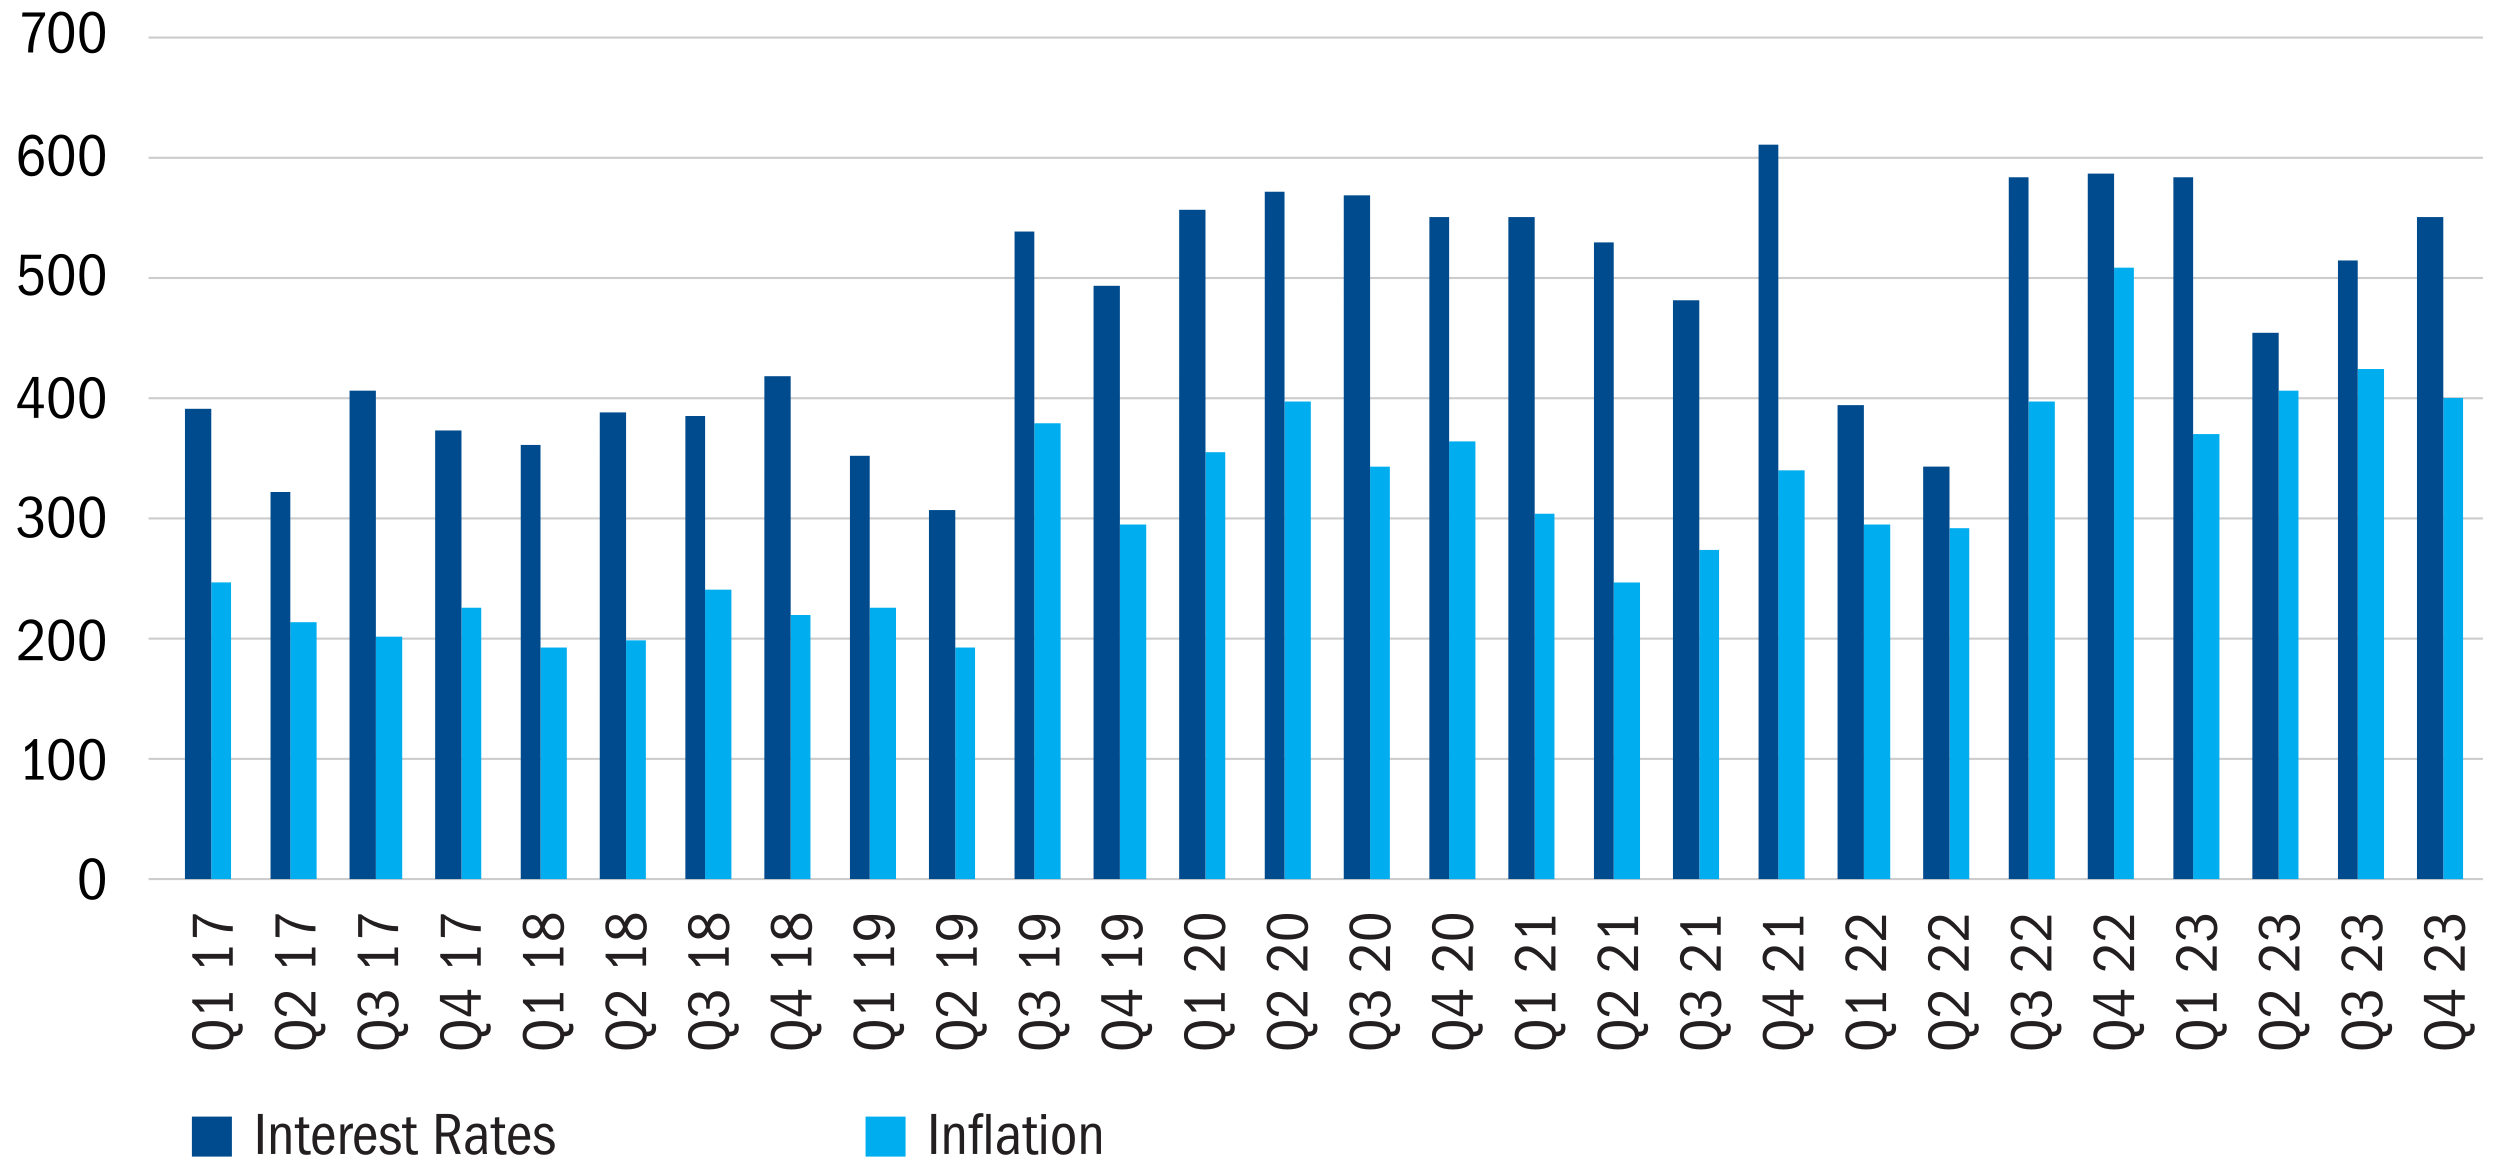 <svg xmlns="http://www.w3.org/2000/svg" id="Layer_2" width="750" height="351.89" viewBox="0 0 750 351.89"><defs><style>.cls-1{fill:none;stroke:#ccc;stroke-miterlimit:10;stroke-width:.63px;}.cls-2,.cls-3,.cls-4,.cls-5{stroke-width:0px;}.cls-3{fill:#231f20;}.cls-4{fill:#00aeef;}.cls-5{fill:#004b8d;}</style></defs><line class="cls-1" x1="44.57" y1="47.34" x2="744.87" y2="47.34"></line><line class="cls-1" x1="44.57" y1="83.4" x2="744.87" y2="83.4"></line><line class="cls-1" x1="44.57" y1="119.47" x2="744.87" y2="119.47"></line><line class="cls-1" x1="44.57" y1="155.53" x2="744.87" y2="155.53"></line><line class="cls-1" x1="44.57" y1="191.59" x2="744.87" y2="191.59"></line><line class="cls-1" x1="44.57" y1="227.66" x2="744.87" y2="227.66"></line><line class="cls-1" x1="44.57" y1="263.72" x2="744.87" y2="263.72"></line><line class="cls-1" x1="44.57" y1="11.27" x2="744.87" y2="11.27"></line><path class="cls-4" d="m732.99,119.38h5.93v144.35h-5.93V119.38Zm-25.68-8.68h7.9v153.03h-7.9V110.7Zm-23.7,6.51h5.93v146.52h-5.93V117.21Zm-25.68,13.02h7.9v133.49h-7.9v-133.49Zm-23.7-49.92h5.93v183.42h-5.93V80.31Zm-25.68,40.16h7.9v143.26h-7.9V120.46Zm-23.7,37.99h5.93v105.28h-5.93v-105.28Zm-25.68-1.09h7.9v106.36h-7.9v-106.36Zm-25.68-16.28h7.9v122.64h-7.9v-122.64Zm-23.7,23.88h5.93v98.76h-5.93v-98.76Zm-25.68,9.77h7.9v89h-7.9v-89Zm-23.7-20.62h5.93v109.62h-5.93v-109.62Zm-25.68-21.71h7.9v131.32h-7.9v-131.32Zm-23.7,7.6h5.93v123.73h-5.93v-123.73Zm-25.68-19.54h7.9v143.26h-7.9V120.46Zm-23.7,15.19h5.93v128.07h-5.93v-128.07Zm-25.68,21.71h7.9v106.36h-7.9v-106.36Zm-25.68-30.39h7.9v136.75h-7.9V126.98Zm-23.7,67.29h5.93v69.46h-5.93v-69.46Zm-25.68-11.94h7.9v81.4h-7.9v-81.4Zm-23.7,2.17h5.93v79.23h-5.93v-79.23Zm-25.68-7.6h7.9v86.82h-7.9v-86.82Zm-23.7,15.19h5.93v71.63h-5.93v-71.63Zm-25.68,2.17h7.9v69.46h-7.9v-69.46Zm-23.7-11.94h5.93v81.4h-5.93v-81.4Zm-25.68,8.68h7.9v72.72h-7.9v-72.72Zm-25.68-4.34h7.9v77.06h-7.9v-77.06Zm-23.7-11.94h5.93v89h-5.93v-89Z"></path><path class="cls-2" d="m27.67,257.44c1.24,0,2.18.54,2.84,1.61.66,1.07.99,2.59.99,4.55,0,2.1-.33,3.68-.98,4.75-.65,1.07-1.6,1.6-2.85,1.6s-2.23-.54-2.88-1.61c-.65-1.07-.97-2.66-.97-4.76s.33-3.54,1-4.58,1.62-1.56,2.85-1.56Zm-.02,1.1c-.74,0-1.33.42-1.75,1.27-.42.85-.63,2.14-.63,3.9s.21,3,.62,3.86c.41.86,1,1.29,1.77,1.29s1.34-.43,1.75-1.3c.41-.86.62-2.15.62-3.85s-.2-3.02-.61-3.88c-.41-.86-1-1.29-1.78-1.29Z"></path><path class="cls-2" d="m7.66,233.88v-1.08h2.03v-9.07c-.3.38-.62.72-.97,1-.35.28-.74.54-1.17.78v-1.44c.49-.29.94-.61,1.35-.96.41-.35.83-.81,1.26-1.38h.99v11.07h1.93v1.08h-5.42Z"></path><path class="cls-2" d="m18.4,221.62c1.24,0,2.18.54,2.84,1.61.66,1.07.99,2.59.99,4.54,0,2.1-.33,3.68-.98,4.75-.65,1.07-1.6,1.6-2.85,1.6s-2.23-.54-2.88-1.61c-.65-1.07-.97-2.66-.97-4.76s.33-3.54,1-4.58c.67-1.04,1.62-1.56,2.85-1.56Zm-.02,1.1c-.74,0-1.33.42-1.75,1.27-.42.85-.63,2.15-.63,3.9s.21,3,.62,3.86,1,1.29,1.77,1.29,1.34-.43,1.75-1.3c.41-.86.62-2.15.62-3.85s-.2-3.02-.61-3.88c-.41-.86-1-1.29-1.78-1.29Z"></path><path class="cls-2" d="m27.67,221.62c1.24,0,2.18.54,2.84,1.61.66,1.07.99,2.59.99,4.54,0,2.1-.33,3.68-.98,4.75-.65,1.07-1.6,1.6-2.85,1.6s-2.23-.54-2.88-1.61c-.65-1.07-.97-2.66-.97-4.76s.33-3.54,1-4.58c.67-1.04,1.62-1.56,2.85-1.56Zm-.02,1.1c-.74,0-1.33.42-1.75,1.27-.42.85-.63,2.15-.63,3.9s.21,3,.62,3.86,1,1.29,1.77,1.29,1.34-.43,1.75-1.3c.41-.86.62-2.15.62-3.85s-.2-3.02-.61-3.88c-.41-.86-1-1.29-1.78-1.29Z"></path><path class="cls-2" d="m5.55,198.06v-1.21c2.2-1.91,3.71-3.39,4.55-4.46.84-1.06,1.26-2.04,1.26-2.94,0-.72-.2-1.31-.6-1.75-.4-.45-.94-.68-1.61-.68-.64,0-1.15.21-1.55.62s-.65,1.06-.77,1.94l-1.28-.27c.18-1.09.61-1.95,1.29-2.57.68-.62,1.51-.94,2.49-.94,1.04,0,1.89.33,2.53.98.64.65.96,1.52.96,2.58,0,.74-.16,1.45-.49,2.11-.32.66-.83,1.36-1.5,2.09-.68.73-1.89,1.82-3.63,3.26h5.62v1.24h-7.27Z"></path><path class="cls-2" d="m18.4,185.81c1.24,0,2.18.54,2.84,1.61.66,1.07.99,2.59.99,4.54,0,2.1-.33,3.68-.98,4.75-.65,1.07-1.6,1.6-2.85,1.6s-2.23-.54-2.88-1.61c-.65-1.07-.97-2.66-.97-4.76s.33-3.54,1-4.58c.67-1.04,1.62-1.56,2.85-1.56Zm-.02,1.1c-.74,0-1.33.42-1.75,1.27-.42.85-.63,2.15-.63,3.9s.21,3,.62,3.86,1,1.29,1.77,1.29,1.34-.43,1.75-1.3c.41-.86.62-2.15.62-3.85s-.2-3.02-.61-3.88c-.41-.86-1-1.29-1.78-1.29Z"></path><path class="cls-2" d="m27.67,185.81c1.24,0,2.18.54,2.84,1.61.66,1.07.99,2.59.99,4.54,0,2.1-.33,3.68-.98,4.75-.65,1.07-1.6,1.6-2.85,1.6s-2.23-.54-2.88-1.61c-.65-1.07-.97-2.66-.97-4.76s.33-3.54,1-4.58c.67-1.04,1.62-1.56,2.85-1.56Zm-.02,1.1c-.74,0-1.33.42-1.75,1.27-.42.85-.63,2.15-.63,3.9s.21,3,.62,3.86,1,1.29,1.77,1.29,1.34-.43,1.75-1.3c.41-.86.62-2.15.62-3.85s-.2-3.02-.61-3.88c-.41-.86-1-1.29-1.78-1.29Z"></path><path class="cls-2" d="m7.71,155.48v-1.08h1.24c.67,0,1.19-.19,1.57-.57.37-.38.56-.9.56-1.58s-.18-1.21-.55-1.63-.86-.62-1.48-.62-1.1.17-1.47.5c-.37.33-.65.84-.85,1.54l-1.15-.36c.25-.96.68-1.66,1.29-2.11s1.37-.67,2.29-.67c1.04,0,1.87.3,2.48.89.61.59.92,1.38.92,2.37,0,.67-.15,1.21-.44,1.61-.29.4-.79.76-1.5,1.07.79.19,1.38.54,1.77,1.05.39.51.58,1.16.58,1.95,0,1.06-.36,1.91-1.07,2.56-.71.65-1.67.98-2.85.98-1.07,0-1.94-.26-2.61-.79-.67-.53-1.08-1.24-1.22-2.14l1.19-.41c.17.72.49,1.27.95,1.66.47.39,1.02.59,1.66.59.72,0,1.3-.22,1.73-.67s.65-1.05.65-1.82-.22-1.35-.67-1.75-1.09-.59-1.94-.59h-1.06Z"></path><path class="cls-2" d="m18.4,148.91c1.24,0,2.18.54,2.84,1.61.66,1.07.99,2.59.99,4.54,0,2.1-.33,3.68-.98,4.75-.65,1.07-1.6,1.6-2.85,1.6s-2.23-.54-2.88-1.61c-.65-1.07-.97-2.66-.97-4.76s.33-3.54,1-4.58c.67-1.04,1.62-1.56,2.85-1.56Zm-.02,1.1c-.74,0-1.33.42-1.75,1.27-.42.85-.63,2.15-.63,3.9s.21,3,.62,3.86,1,1.29,1.77,1.29,1.34-.43,1.75-1.3c.41-.86.62-2.15.62-3.85s-.2-3.02-.61-3.88c-.41-.86-1-1.29-1.78-1.29Z"></path><path class="cls-2" d="m27.67,148.91c1.24,0,2.18.54,2.84,1.61.66,1.07.99,2.59.99,4.54,0,2.1-.33,3.68-.98,4.75-.65,1.07-1.6,1.6-2.85,1.6s-2.23-.54-2.88-1.61c-.65-1.07-.97-2.66-.97-4.76s.33-3.54,1-4.58c.67-1.04,1.62-1.56,2.85-1.56Zm-.02,1.1c-.74,0-1.33.42-1.75,1.27-.42.85-.63,2.15-.63,3.9s.21,3,.62,3.86,1,1.29,1.77,1.29,1.34-.43,1.75-1.3c.41-.86.62-2.15.62-3.85s-.2-3.02-.61-3.88c-.41-.86-1-1.29-1.78-1.29Z"></path><path class="cls-2" d="m10.16,125.35v-2.9h-4.97v-.97l4.54-8.39h1.8v8.28h1.62v1.08h-1.62v2.9h-1.37Zm0-11.12l-3.64,7.15h3.64v-7.15Z"></path><path class="cls-2" d="m18.4,113.09c1.24,0,2.18.54,2.84,1.61.66,1.07.99,2.59.99,4.54,0,2.1-.33,3.68-.98,4.75-.65,1.07-1.6,1.6-2.85,1.6s-2.23-.54-2.88-1.61c-.65-1.07-.97-2.66-.97-4.76s.33-3.54,1-4.58c.67-1.04,1.62-1.56,2.85-1.56Zm-.02,1.1c-.74,0-1.33.42-1.75,1.27-.42.85-.63,2.15-.63,3.9s.21,3,.62,3.86,1,1.29,1.77,1.29,1.34-.43,1.75-1.3c.41-.86.62-2.15.62-3.85s-.2-3.02-.61-3.88c-.41-.86-1-1.29-1.78-1.29Z"></path><path class="cls-2" d="m27.67,113.09c1.24,0,2.18.54,2.84,1.61.66,1.07.99,2.59.99,4.54,0,2.1-.33,3.68-.98,4.75-.65,1.07-1.6,1.6-2.85,1.6s-2.23-.54-2.88-1.61c-.65-1.07-.97-2.66-.97-4.76s.33-3.54,1-4.58c.67-1.04,1.62-1.56,2.85-1.56Zm-.02,1.1c-.74,0-1.33.42-1.75,1.27-.42.85-.63,2.15-.63,3.9s.21,3,.62,3.86,1,1.29,1.77,1.29,1.34-.43,1.75-1.3c.41-.86.62-2.15.62-3.85s-.2-3.02-.61-3.88c-.41-.86-1-1.29-1.78-1.29Z"></path><path class="cls-2" d="m6.79,85.39c.22.72.5,1.25.86,1.58.36.34.88.5,1.55.5.77,0,1.36-.26,1.76-.78.41-.52.61-1.28.61-2.28,0-.91-.19-1.61-.57-2.11-.38-.49-.94-.74-1.68-.74-.53,0-.98.12-1.36.37-.38.25-.71.66-.98,1.25l-1.01-.25.32-6.5h6.1l-.13,1.24h-4.84l-.18,3.83c.34-.41.68-.7,1.03-.89.35-.19.79-.28,1.33-.28,1.06,0,1.88.36,2.48,1.09.6.73.9,1.7.9,2.93,0,1.36-.35,2.42-1.06,3.19s-1.64,1.15-2.81,1.15c-.92,0-1.71-.26-2.37-.77-.65-.52-1.06-1.21-1.22-2.07l1.24-.47Z"></path><path class="cls-2" d="m18.4,76.19c1.24,0,2.18.54,2.84,1.61.66,1.07.99,2.59.99,4.54,0,2.1-.33,3.68-.98,4.75-.65,1.07-1.6,1.6-2.85,1.6s-2.23-.54-2.88-1.61c-.65-1.07-.97-2.66-.97-4.76s.33-3.54,1-4.58c.67-1.04,1.62-1.56,2.85-1.56Zm-.02,1.1c-.74,0-1.33.42-1.75,1.27-.42.85-.63,2.15-.63,3.9s.21,3,.62,3.86,1,1.29,1.77,1.29,1.34-.43,1.75-1.3c.41-.86.62-2.15.62-3.85s-.2-3.02-.61-3.88c-.41-.86-1-1.29-1.78-1.29Z"></path><path class="cls-2" d="m27.67,76.19c1.24,0,2.18.54,2.84,1.61.66,1.07.99,2.59.99,4.54,0,2.1-.33,3.68-.98,4.75-.65,1.07-1.6,1.6-2.85,1.6s-2.23-.54-2.88-1.61c-.65-1.07-.97-2.66-.97-4.76s.33-3.54,1-4.58c.67-1.04,1.62-1.56,2.85-1.56Zm-.02,1.1c-.74,0-1.33.42-1.75,1.27-.42.85-.63,2.15-.63,3.9s.21,3,.62,3.86,1,1.29,1.77,1.29,1.34-.43,1.75-1.3c.41-.86.62-2.15.62-3.85s-.2-3.02-.61-3.88c-.41-.86-1-1.29-1.78-1.29Z"></path><path class="cls-2" d="m11.75,43.49c-.2-.67-.47-1.15-.8-1.45s-.75-.44-1.25-.44c-.9,0-1.57.41-2.02,1.23-.44.82-.71,2.17-.79,4.04.3-.71.68-1.24,1.13-1.58.46-.35,1.03-.52,1.73-.52.98,0,1.79.38,2.43,1.12.64.75.95,1.71.95,2.87s-.33,2.2-1,2.97-1.54,1.15-2.62,1.15c-1.24,0-2.2-.52-2.91-1.55s-1.05-2.48-1.05-4.36c0-2.03.37-3.64,1.11-4.82.74-1.19,1.75-1.78,3.03-1.78.83,0,1.52.22,2.07.65.55.43.97,1.11,1.24,2.03l-1.26.43Zm-2.14,2.5c-.74,0-1.33.27-1.76.81s-.65,1.21-.65,2,.22,1.48.67,2.03c.44.55,1.02.83,1.73.83s1.23-.24,1.59-.73c.37-.49.55-1.18.55-2.08s-.19-1.6-.58-2.11c-.38-.5-.9-.76-1.55-.76Z"></path><path class="cls-2" d="m18.4,40.37c1.24,0,2.18.54,2.84,1.61.66,1.07.99,2.59.99,4.54,0,2.1-.33,3.68-.98,4.75-.65,1.07-1.6,1.6-2.85,1.6s-2.23-.54-2.88-1.61c-.65-1.07-.97-2.66-.97-4.76s.33-3.54,1-4.58c.67-1.04,1.62-1.56,2.85-1.56Zm-.02,1.1c-.74,0-1.33.42-1.75,1.27-.42.85-.63,2.15-.63,3.9s.21,3,.62,3.86,1,1.29,1.77,1.29,1.34-.43,1.75-1.3c.41-.86.62-2.15.62-3.85s-.2-3.02-.61-3.88c-.41-.86-1-1.29-1.78-1.29Z"></path><path class="cls-2" d="m27.67,40.37c1.24,0,2.18.54,2.84,1.61.66,1.07.99,2.59.99,4.54,0,2.1-.33,3.68-.98,4.75-.65,1.07-1.6,1.6-2.85,1.6s-2.23-.54-2.88-1.61c-.65-1.07-.97-2.66-.97-4.76s.33-3.54,1-4.58c.67-1.04,1.62-1.56,2.85-1.56Zm-.02,1.1c-.74,0-1.33.42-1.75,1.27-.42.85-.63,2.15-.63,3.9s.21,3,.62,3.86,1,1.29,1.77,1.29,1.34-.43,1.75-1.3c.41-.86.62-2.15.62-3.85s-.2-3.02-.61-3.88c-.41-.86-1-1.29-1.78-1.29Z"></path><path class="cls-2" d="m8.44,15.73v-.25c0-1.25.16-2.5.47-3.74.31-1.25.69-2.35,1.13-3.32s1.13-2.12,2.07-3.45h-5.49l.13-1.24h6.77v.88c-1.13,1.5-2.01,3.24-2.64,5.22-.63,1.98-.94,3.87-.94,5.67v.23h-1.49Z"></path><path class="cls-2" d="m18.4,3.48c1.24,0,2.18.54,2.84,1.61.66,1.07.99,2.59.99,4.54,0,2.1-.33,3.68-.98,4.75-.65,1.07-1.6,1.6-2.85,1.6s-2.23-.54-2.88-1.61c-.65-1.07-.97-2.66-.97-4.76s.33-3.54,1-4.58c.67-1.04,1.62-1.56,2.85-1.56Zm-.02,1.1c-.74,0-1.33.42-1.75,1.27-.42.85-.63,2.15-.63,3.9s.21,3,.62,3.86,1,1.29,1.77,1.29,1.34-.43,1.75-1.3c.41-.86.62-2.15.62-3.85s-.2-3.02-.61-3.88c-.41-.86-1-1.29-1.78-1.29Z"></path><path class="cls-2" d="m27.67,3.48c1.24,0,2.18.54,2.84,1.61.66,1.07.99,2.59.99,4.54,0,2.1-.33,3.68-.98,4.75-.65,1.07-1.6,1.6-2.85,1.6s-2.23-.54-2.88-1.61c-.65-1.07-.97-2.66-.97-4.76s.33-3.54,1-4.58c.67-1.04,1.62-1.56,2.85-1.56Zm-.02,1.1c-.74,0-1.33.42-1.75,1.27-.42.85-.63,2.15-.63,3.9s.21,3,.62,3.86,1,1.29,1.77,1.29,1.34-.43,1.75-1.3c.41-.86.62-2.15.62-3.85s-.2-3.02-.61-3.88c-.41-.86-1-1.29-1.78-1.29Z"></path><path class="cls-3" d="m72.58,307.14c.13.35.21.58.23.69s.03.29.03.53c0,1.67-.89,2.5-2.68,2.5h-.09c-.08,1.28-.66,2.27-1.73,2.95-1.07.68-2.57,1.03-4.5,1.03s-3.56-.37-4.64-1.11c-1.08-.74-1.62-1.8-1.62-3.19s.53-2.42,1.6-3.14c1.07-.73,2.62-1.09,4.66-1.09,1.74,0,3.13.27,4.18.8,1.04.53,1.69,1.33,1.94,2.39h.2c.53,0,.9-.11,1.11-.32.21-.21.31-.58.31-1.12,0-.2-.02-.37-.04-.49-.03-.12-.08-.26-.14-.43h1.19Zm-13.81,3.44c0,.91.43,1.6,1.28,2.06s2.14.69,3.85.69c1.61,0,2.84-.23,3.69-.7s1.28-1.15,1.28-2.05-.42-1.58-1.25-2.05c-.83-.47-2.08-.7-3.75-.7s-3.01.23-3.84.69-1.25,1.15-1.25,2.06Z"></path><path class="cls-3" d="m69.83,303.34h-1.08v-2.03h-9.07c.38.3.72.62,1,.97.28.35.54.74.78,1.17h-1.44c-.29-.49-.61-.94-.96-1.35s-.81-.83-1.38-1.26v-.99h11.07v-1.93h1.08v5.42Z"></path><path class="cls-3" d="m69.83,289.65h-1.08v-2.03h-9.07c.38.3.72.62,1,.97.28.35.54.74.78,1.17h-1.44c-.29-.49-.61-.94-.96-1.35s-.81-.83-1.38-1.26v-.99h11.07v-1.93h1.08v5.42Z"></path><path class="cls-3" d="m69.83,279.35h-.25c-1.25,0-2.5-.16-3.74-.47-1.25-.31-2.35-.69-3.32-1.13s-2.12-1.13-3.45-2.07v5.49l-1.24-.13v-6.77h.88c1.5,1.13,3.24,2.01,5.22,2.64s3.87.95,5.67.95h.23v1.49Z"></path><path class="cls-3" d="m97.38,307.14c.13.35.21.58.23.69s.03.29.03.53c0,1.67-.89,2.5-2.68,2.5h-.09c-.08,1.28-.66,2.27-1.73,2.95-1.07.68-2.57,1.03-4.5,1.03s-3.56-.37-4.64-1.11c-1.08-.74-1.62-1.8-1.62-3.19s.53-2.42,1.6-3.14c1.07-.73,2.62-1.09,4.66-1.09,1.74,0,3.13.27,4.18.8,1.04.53,1.69,1.33,1.94,2.39h.2c.53,0,.9-.11,1.11-.32.21-.21.31-.58.31-1.12,0-.2-.02-.37-.04-.49-.03-.12-.08-.26-.14-.43h1.19Zm-13.81,3.44c0,.91.43,1.6,1.28,2.06s2.14.69,3.85.69c1.61,0,2.84-.23,3.69-.7s1.28-1.15,1.28-2.05-.42-1.58-1.25-2.05c-.83-.47-2.08-.7-3.75-.7s-3.01.23-3.84.69-1.25,1.15-1.25,2.06Z"></path><path class="cls-3" d="m94.63,304.87h-1.21c-1.91-2.2-3.39-3.71-4.46-4.55s-2.04-1.26-2.94-1.26c-.72,0-1.31.2-1.75.6-.45.4-.68.94-.68,1.61,0,.64.21,1.15.62,1.55.41.4,1.06.65,1.94.77l-.27,1.28c-1.09-.18-1.95-.61-2.57-1.29-.62-.68-.94-1.51-.94-2.49,0-1.04.33-1.89.98-2.53.65-.64,1.52-.96,2.58-.96.74,0,1.45.16,2.11.49.66.32,1.36.83,2.09,1.5s1.82,1.89,3.26,3.63v-5.62h1.24v7.27Z"></path><path class="cls-3" d="m94.63,289.65h-1.08v-2.03h-9.07c.38.3.72.62,1,.97.28.35.54.74.78,1.17h-1.44c-.29-.49-.61-.94-.96-1.35s-.81-.83-1.38-1.26v-.99h11.07v-1.93h1.08v5.42Z"></path><path class="cls-3" d="m94.63,279.35h-.25c-1.25,0-2.5-.16-3.74-.47-1.25-.31-2.35-.69-3.32-1.13s-2.12-1.13-3.45-2.07v5.49l-1.24-.13v-6.77h.88c1.5,1.13,3.24,2.01,5.22,2.64s3.87.95,5.67.95h.23v1.49Z"></path><path class="cls-3" d="m122.18,307.14c.13.35.21.58.23.69s.03.29.03.53c0,1.67-.89,2.5-2.68,2.5h-.09c-.08,1.28-.66,2.27-1.73,2.95-1.07.68-2.57,1.03-4.5,1.03s-3.56-.37-4.64-1.11c-1.08-.74-1.62-1.8-1.62-3.19s.53-2.42,1.6-3.14c1.07-.73,2.62-1.09,4.66-1.09,1.74,0,3.13.27,4.18.8,1.04.53,1.69,1.33,1.94,2.39h.2c.53,0,.9-.11,1.11-.32.21-.21.31-.58.31-1.12,0-.2-.02-.37-.04-.49-.03-.12-.08-.26-.14-.43h1.19Zm-13.81,3.44c0,.91.43,1.6,1.28,2.06s2.14.69,3.85.69c1.61,0,2.84-.23,3.69-.7s1.28-1.15,1.28-2.05-.42-1.58-1.25-2.05c-.83-.47-2.08-.7-3.75-.7s-3.01.23-3.84.69-1.25,1.15-1.25,2.06Z"></path><path class="cls-3" d="m113.74,302.61h-1.08v-1.24c0-.67-.19-1.19-.57-1.57s-.9-.56-1.58-.56-1.21.18-1.63.55c-.41.37-.62.86-.62,1.49s.17,1.1.5,1.47c.33.37.84.65,1.54.86l-.36,1.15c-.96-.25-1.66-.68-2.11-1.29-.44-.61-.67-1.37-.67-2.3,0-1.04.3-1.87.89-2.48.59-.61,1.38-.92,2.37-.92.67,0,1.21.15,1.61.44.4.29.76.8,1.07,1.5.19-.79.54-1.38,1.05-1.77.51-.39,1.16-.58,1.95-.58,1.06,0,1.91.36,2.56,1.07.65.71.98,1.67.98,2.85,0,1.07-.26,1.94-.79,2.61-.53.67-1.24,1.08-2.14,1.22l-.41-1.19c.72-.17,1.27-.49,1.66-.95.39-.47.59-1.02.59-1.66,0-.72-.22-1.3-.67-1.73-.44-.43-1.05-.65-1.82-.65s-1.35.22-1.75.67-.59,1.09-.59,1.94v1.06Z"></path><path class="cls-3" d="m119.43,289.65h-1.08v-2.03h-9.07c.38.3.72.62,1,.97.28.35.54.74.78,1.17h-1.44c-.29-.49-.61-.94-.96-1.35s-.81-.83-1.38-1.26v-.99h11.07v-1.93h1.08v5.42Z"></path><path class="cls-3" d="m119.43,279.35h-.25c-1.25,0-2.5-.16-3.74-.47-1.25-.31-2.35-.69-3.32-1.13s-2.12-1.13-3.45-2.07v5.49l-1.24-.13v-6.77h.88c1.5,1.13,3.24,2.01,5.22,2.64s3.87.95,5.67.95h.23v1.49Z"></path><path class="cls-3" d="m146.98,307.14c.13.35.21.58.23.69s.03.29.03.53c0,1.67-.89,2.5-2.68,2.5h-.09c-.08,1.28-.66,2.27-1.73,2.95-1.07.68-2.57,1.03-4.5,1.03s-3.56-.37-4.64-1.11c-1.08-.74-1.62-1.8-1.62-3.19s.53-2.42,1.6-3.14c1.07-.73,2.62-1.09,4.66-1.09,1.74,0,3.13.27,4.18.8,1.04.53,1.69,1.33,1.94,2.39h.2c.53,0,.9-.11,1.11-.32.21-.21.31-.58.31-1.12,0-.2-.02-.37-.04-.49-.03-.12-.08-.26-.14-.43h1.19Zm-13.81,3.44c0,.91.43,1.6,1.28,2.06s2.14.69,3.85.69c1.61,0,2.84-.23,3.69-.7s1.28-1.15,1.28-2.05-.42-1.58-1.25-2.05c-.83-.47-2.08-.7-3.75-.7s-3.01.23-3.84.69-1.25,1.15-1.25,2.06Z"></path><path class="cls-3" d="m144.23,299.92h-2.9v4.97h-.97l-8.39-4.54v-1.8h8.28v-1.62h1.08v1.62h2.9v1.37Zm-11.12,0l7.15,3.64v-3.64h-7.15Z"></path><path class="cls-3" d="m144.23,289.65h-1.08v-2.03h-9.07c.38.3.72.62,1,.97.28.35.54.74.78,1.17h-1.44c-.29-.49-.61-.94-.96-1.35s-.81-.83-1.38-1.26v-.99h11.07v-1.93h1.08v5.42Z"></path><path class="cls-3" d="m144.23,279.35h-.25c-1.25,0-2.5-.16-3.74-.47-1.25-.31-2.35-.69-3.32-1.13s-2.12-1.13-3.45-2.07v5.49l-1.24-.13v-6.77h.88c1.5,1.13,3.24,2.01,5.22,2.64s3.87.95,5.67.95h.23v1.49Z"></path><path class="cls-3" d="m171.78,307.14c.13.35.21.58.23.69s.03.29.03.53c0,1.67-.89,2.5-2.68,2.5h-.09c-.08,1.28-.66,2.27-1.73,2.95-1.07.68-2.57,1.03-4.5,1.03s-3.56-.37-4.64-1.11c-1.08-.74-1.62-1.8-1.62-3.19s.53-2.42,1.6-3.14c1.07-.73,2.62-1.09,4.66-1.09,1.74,0,3.13.27,4.18.8,1.04.53,1.69,1.33,1.94,2.39h.2c.53,0,.9-.11,1.11-.32.21-.21.31-.58.31-1.12,0-.2-.02-.37-.04-.49-.03-.12-.08-.26-.14-.43h1.19Zm-13.81,3.44c0,.91.43,1.6,1.28,2.06s2.14.69,3.85.69c1.61,0,2.84-.23,3.69-.7s1.28-1.15,1.28-2.05-.42-1.58-1.25-2.05c-.83-.47-2.08-.7-3.75-.7s-3.01.23-3.84.69-1.25,1.15-1.25,2.06Z"></path><path class="cls-3" d="m169.03,303.34h-1.08v-2.03h-9.07c.38.3.72.62,1,.97.28.35.54.74.78,1.17h-1.44c-.29-.49-.61-.94-.96-1.35s-.81-.83-1.38-1.26v-.99h11.07v-1.93h1.08v5.42Z"></path><path class="cls-3" d="m169.03,289.65h-1.08v-2.03h-9.07c.38.3.72.62,1,.97.28.35.54.74.78,1.17h-1.44c-.29-.49-.61-.94-.96-1.35s-.81-.83-1.38-1.26v-.99h11.07v-1.93h1.08v5.42Z"></path><path class="cls-3" d="m162.58,276.63c.4-.89.87-1.53,1.43-1.93.56-.4,1.18-.6,1.86-.6.98,0,1.8.37,2.44,1.1.64.73.96,1.69.96,2.88s-.29,2.18-.87,2.86c-.58.68-1.38,1.03-2.38,1.03-.72,0-1.35-.2-1.88-.58-.53-.39-.99-1.01-1.38-1.86-.36.7-.77,1.2-1.23,1.52-.46.32-1,.48-1.61.48-.92,0-1.68-.33-2.27-.98s-.88-1.52-.88-2.6.28-1.86.85-2.49c.56-.63,1.3-.94,2.2-.94,1.25,0,2.17.71,2.77,2.14Zm-.49,1.44c-.26-.78-.58-1.36-.94-1.73-.37-.37-.82-.56-1.36-.56s-1.03.2-1.39.61c-.36.41-.54.94-.54,1.58,0,.61.17,1.11.52,1.49.35.38.8.58,1.37.58.52,0,.97-.15,1.36-.45.39-.3.72-.81.98-1.53Zm1.31.09c.31.9.68,1.53,1.09,1.9.41.37.9.55,1.47.55.66,0,1.19-.24,1.6-.71.41-.47.61-1.09.61-1.85s-.19-1.35-.58-1.81c-.39-.46-.9-.69-1.52-.69s-1.14.2-1.55.6c-.41.4-.78,1.07-1.12,2.01Z"></path><path class="cls-3" d="m196.58,307.14c.13.35.21.58.23.69s.03.29.03.53c0,1.67-.89,2.5-2.68,2.5h-.09c-.08,1.28-.66,2.27-1.73,2.95-1.07.68-2.57,1.03-4.5,1.03s-3.56-.37-4.64-1.11c-1.08-.74-1.62-1.8-1.62-3.19s.53-2.42,1.6-3.14c1.07-.73,2.62-1.09,4.66-1.09,1.74,0,3.13.27,4.18.8,1.04.53,1.69,1.33,1.94,2.39h.2c.53,0,.9-.11,1.11-.32.21-.21.31-.58.31-1.12,0-.2-.02-.37-.04-.49-.03-.12-.08-.26-.14-.43h1.19Zm-13.81,3.44c0,.91.43,1.6,1.28,2.06s2.14.69,3.85.69c1.61,0,2.84-.23,3.69-.7s1.28-1.15,1.28-2.05-.42-1.58-1.25-2.05c-.83-.47-2.08-.7-3.75-.7s-3.01.23-3.84.69-1.25,1.15-1.25,2.06Z"></path><path class="cls-3" d="m193.83,304.87h-1.21c-1.91-2.2-3.39-3.71-4.46-4.55s-2.04-1.26-2.94-1.26c-.72,0-1.31.2-1.75.6-.45.4-.68.94-.68,1.61,0,.64.21,1.15.62,1.55.41.4,1.06.65,1.94.77l-.27,1.28c-1.09-.18-1.95-.61-2.57-1.29-.62-.68-.94-1.51-.94-2.49,0-1.04.33-1.89.98-2.53.65-.64,1.52-.96,2.58-.96.74,0,1.45.16,2.11.49.66.32,1.36.83,2.09,1.5s1.82,1.89,3.26,3.63v-5.62h1.24v7.27Z"></path><path class="cls-3" d="m193.83,289.65h-1.08v-2.03h-9.07c.38.3.72.62,1,.97.28.35.54.74.78,1.17h-1.44c-.29-.49-.61-.94-.96-1.35s-.81-.83-1.38-1.26v-.99h11.07v-1.93h1.08v5.42Z"></path><path class="cls-3" d="m187.39,276.63c.4-.89.87-1.53,1.43-1.93.56-.4,1.18-.6,1.86-.6.98,0,1.8.37,2.44,1.1.64.73.96,1.69.96,2.88s-.29,2.18-.87,2.86c-.58.68-1.38,1.03-2.38,1.03-.72,0-1.35-.2-1.88-.58-.53-.39-.99-1.01-1.38-1.86-.36.7-.77,1.2-1.23,1.52-.46.32-1,.48-1.61.48-.92,0-1.68-.33-2.27-.98s-.88-1.52-.88-2.6.28-1.86.85-2.49c.56-.63,1.3-.94,2.2-.94,1.25,0,2.17.71,2.77,2.14Zm-.49,1.44c-.26-.78-.58-1.36-.94-1.73-.37-.37-.82-.56-1.36-.56s-1.03.2-1.39.61c-.36.41-.54.94-.54,1.58,0,.61.17,1.11.52,1.49.35.38.8.58,1.37.58.52,0,.97-.15,1.36-.45.39-.3.72-.81.98-1.53Zm1.31.09c.31.9.68,1.53,1.09,1.9.41.37.9.55,1.47.55.66,0,1.19-.24,1.6-.71.41-.47.61-1.09.61-1.85s-.19-1.35-.58-1.81c-.39-.46-.9-.69-1.52-.69s-1.14.2-1.55.6c-.41.4-.78,1.07-1.12,2.01Z"></path><path class="cls-3" d="m221.38,307.14c.13.35.21.58.23.69s.03.29.03.53c0,1.67-.89,2.5-2.68,2.5h-.09c-.08,1.28-.66,2.27-1.73,2.95-1.07.68-2.57,1.03-4.5,1.03s-3.56-.37-4.64-1.11c-1.08-.74-1.62-1.8-1.62-3.19s.53-2.42,1.6-3.14c1.07-.73,2.62-1.09,4.66-1.09,1.74,0,3.13.27,4.18.8,1.04.53,1.69,1.33,1.94,2.39h.2c.53,0,.9-.11,1.11-.32.21-.21.31-.58.31-1.12,0-.2-.02-.37-.04-.49-.03-.12-.08-.26-.14-.43h1.19Zm-13.81,3.44c0,.91.43,1.6,1.28,2.06s2.14.69,3.85.69c1.61,0,2.84-.23,3.69-.7s1.28-1.15,1.28-2.05-.42-1.58-1.25-2.05c-.83-.47-2.08-.7-3.75-.7s-3.01.23-3.84.69-1.25,1.15-1.25,2.06Z"></path><path class="cls-3" d="m212.94,302.61h-1.08v-1.24c0-.67-.19-1.19-.57-1.57s-.9-.56-1.58-.56-1.21.18-1.63.55c-.41.37-.62.86-.62,1.49s.17,1.1.5,1.47c.33.37.84.65,1.54.86l-.36,1.15c-.96-.25-1.66-.68-2.11-1.29-.44-.61-.67-1.37-.67-2.3,0-1.04.3-1.87.89-2.48.59-.61,1.38-.92,2.37-.92.67,0,1.21.15,1.61.44.4.29.76.8,1.07,1.5.19-.79.54-1.38,1.05-1.77.51-.39,1.16-.58,1.95-.58,1.06,0,1.91.36,2.56,1.07.65.71.98,1.67.98,2.85,0,1.07-.26,1.94-.79,2.61-.53.67-1.24,1.08-2.14,1.22l-.41-1.19c.72-.17,1.27-.49,1.66-.95.39-.47.59-1.02.59-1.66,0-.72-.22-1.3-.67-1.73-.44-.43-1.05-.65-1.82-.65s-1.35.22-1.75.67-.59,1.09-.59,1.94v1.06Z"></path><path class="cls-3" d="m218.63,289.65h-1.08v-2.03h-9.07c.38.3.72.62,1,.97.28.35.54.74.78,1.17h-1.44c-.29-.49-.61-.94-.96-1.35s-.81-.83-1.38-1.26v-.99h11.07v-1.93h1.08v5.42Z"></path><path class="cls-3" d="m212.18,276.63c.4-.89.87-1.53,1.43-1.93.56-.4,1.18-.6,1.86-.6.98,0,1.8.37,2.44,1.1.64.73.96,1.69.96,2.88s-.29,2.18-.87,2.86c-.58.68-1.38,1.03-2.38,1.03-.72,0-1.35-.2-1.88-.58-.53-.39-.99-1.01-1.38-1.86-.36.7-.77,1.2-1.23,1.52-.46.32-1,.48-1.61.48-.92,0-1.68-.33-2.27-.98s-.88-1.52-.88-2.6.28-1.86.85-2.49c.56-.63,1.3-.94,2.2-.94,1.25,0,2.17.71,2.77,2.14Zm-.49,1.44c-.26-.78-.58-1.36-.94-1.73-.37-.37-.82-.56-1.36-.56s-1.03.2-1.39.61c-.36.41-.54.94-.54,1.58,0,.61.17,1.11.52,1.49.35.38.8.58,1.37.58.52,0,.97-.15,1.36-.45.39-.3.72-.81.98-1.53Zm1.31.09c.31.9.68,1.53,1.09,1.9.41.37.9.55,1.47.55.66,0,1.19-.24,1.6-.71.41-.47.61-1.09.61-1.85s-.19-1.35-.58-1.81c-.39-.46-.9-.69-1.52-.69s-1.14.2-1.55.6c-.41.4-.78,1.07-1.12,2.01Z"></path><path class="cls-3" d="m246.18,307.14c.13.35.21.58.23.69s.03.29.03.53c0,1.67-.89,2.5-2.68,2.5h-.09c-.08,1.28-.66,2.27-1.73,2.95-1.07.68-2.57,1.03-4.5,1.03s-3.56-.37-4.64-1.11c-1.08-.74-1.62-1.8-1.62-3.19s.53-2.42,1.6-3.14c1.07-.73,2.62-1.09,4.66-1.09,1.74,0,3.13.27,4.18.8,1.04.53,1.69,1.33,1.94,2.39h.2c.53,0,.9-.11,1.11-.32.21-.21.31-.58.31-1.12,0-.2-.02-.37-.04-.49-.03-.12-.08-.26-.14-.43h1.19Zm-13.81,3.44c0,.91.43,1.6,1.28,2.06s2.14.69,3.85.69c1.61,0,2.84-.23,3.69-.7s1.28-1.15,1.28-2.05-.42-1.58-1.25-2.05c-.83-.47-2.08-.7-3.75-.7s-3.01.23-3.84.69-1.25,1.15-1.25,2.06Z"></path><path class="cls-3" d="m243.43,299.92h-2.9v4.97h-.97l-8.39-4.54v-1.8h8.28v-1.62h1.08v1.62h2.9v1.37Zm-11.12,0l7.15,3.64v-3.64h-7.15Z"></path><path class="cls-3" d="m243.43,289.65h-1.08v-2.03h-9.07c.38.3.72.62,1,.97.28.35.54.74.78,1.17h-1.44c-.29-.49-.61-.94-.96-1.35s-.81-.83-1.38-1.26v-.99h11.07v-1.93h1.08v5.42Z"></path><path class="cls-3" d="m236.98,276.63c.4-.89.87-1.53,1.43-1.93.56-.4,1.18-.6,1.86-.6.98,0,1.8.37,2.44,1.1.64.73.96,1.69.96,2.88s-.29,2.18-.87,2.86c-.58.68-1.38,1.03-2.38,1.03-.72,0-1.35-.2-1.88-.58-.53-.39-.99-1.01-1.38-1.86-.36.7-.77,1.2-1.23,1.52-.46.32-1,.48-1.61.48-.92,0-1.68-.33-2.27-.98s-.88-1.52-.88-2.6.28-1.86.85-2.49c.56-.63,1.3-.94,2.2-.94,1.25,0,2.17.71,2.77,2.14Zm-.49,1.44c-.26-.78-.58-1.36-.94-1.73-.37-.37-.82-.56-1.36-.56s-1.03.2-1.39.61c-.36.41-.54.94-.54,1.58,0,.61.17,1.11.52,1.49.35.38.8.58,1.37.58.52,0,.97-.15,1.36-.45.39-.3.72-.81.98-1.53Zm1.31.09c.31.9.68,1.53,1.09,1.9.41.37.9.55,1.47.55.66,0,1.19-.24,1.6-.71.41-.47.61-1.09.61-1.85s-.19-1.35-.58-1.81c-.39-.46-.9-.69-1.52-.69s-1.14.2-1.55.6c-.41.4-.78,1.07-1.12,2.01Z"></path><path class="cls-3" d="m270.98,307.14c.13.35.21.58.23.69s.03.29.03.53c0,1.67-.89,2.5-2.68,2.5h-.09c-.08,1.28-.66,2.27-1.73,2.95-1.07.68-2.57,1.03-4.5,1.03s-3.56-.37-4.64-1.11c-1.08-.74-1.62-1.8-1.62-3.19s.53-2.42,1.6-3.14c1.07-.73,2.62-1.09,4.66-1.09,1.74,0,3.13.27,4.18.8,1.04.53,1.69,1.33,1.94,2.39h.2c.53,0,.9-.11,1.11-.32.21-.21.31-.58.31-1.12,0-.2-.02-.37-.04-.49-.03-.12-.08-.26-.14-.43h1.19Zm-13.81,3.44c0,.91.43,1.6,1.28,2.06s2.14.69,3.85.69c1.61,0,2.84-.23,3.69-.7s1.28-1.15,1.28-2.05-.42-1.58-1.25-2.05c-.83-.47-2.08-.7-3.75-.7s-3.01.23-3.84.69-1.25,1.15-1.25,2.06Z"></path><path class="cls-3" d="m268.23,303.34h-1.08v-2.03h-9.07c.38.3.72.62,1,.97.28.35.54.74.78,1.17h-1.44c-.29-.49-.61-.94-.96-1.35s-.81-.83-1.38-1.26v-.99h11.07v-1.93h1.08v5.42Z"></path><path class="cls-3" d="m268.23,289.65h-1.08v-2.03h-9.07c.38.3.72.62,1,.97.28.35.54.74.78,1.17h-1.44c-.29-.49-.61-.94-.96-1.35s-.81-.83-1.38-1.26v-.99h11.07v-1.93h1.08v5.42Z"></path><path class="cls-3" d="m265.52,280.59c.58-.18,1.01-.43,1.3-.75.29-.32.43-.77.43-1.36,0-.79-.4-1.41-1.21-1.85-.8-.44-2.11-.69-3.92-.76.68.3,1.19.67,1.51,1.11.32.44.49.97.49,1.61,0,.96-.37,1.76-1.12,2.41-.74.65-1.71.97-2.9.97s-2.22-.35-2.99-1.04c-.77-.7-1.15-1.59-1.15-2.68,0-1.25.47-2.19,1.41-2.83.94-.64,2.37-.95,4.28-.95,2.22,0,3.91.36,5.08,1.09,1.16.73,1.75,1.77,1.75,3.14,0,.79-.19,1.43-.58,1.93-.38.49-.99.89-1.82,1.19l-.56-1.22Zm-8.33-2.29c0,.68.26,1.23.78,1.65s1.23.62,2.13.62c.85,0,1.53-.21,2.03-.62s.76-.96.76-1.63-.27-1.18-.82-1.59c-.55-.41-1.23-.62-2.04-.62s-1.51.2-2.04.6c-.53.4-.8.93-.8,1.59Z"></path><path class="cls-3" d="m295.78,307.14c.13.35.21.58.23.69s.03.29.03.53c0,1.67-.89,2.5-2.68,2.5h-.09c-.08,1.28-.66,2.27-1.73,2.95-1.07.68-2.57,1.03-4.5,1.03s-3.56-.37-4.64-1.11c-1.08-.74-1.62-1.8-1.62-3.19s.53-2.42,1.6-3.14c1.07-.73,2.62-1.09,4.66-1.09,1.74,0,3.13.27,4.18.8,1.04.53,1.69,1.33,1.94,2.39h.2c.53,0,.9-.11,1.11-.32.21-.21.31-.58.31-1.12,0-.2-.02-.37-.04-.49-.03-.12-.08-.26-.14-.43h1.19Zm-13.81,3.44c0,.91.43,1.6,1.28,2.06s2.14.69,3.85.69c1.61,0,2.84-.23,3.69-.7s1.28-1.15,1.28-2.05-.42-1.58-1.25-2.05c-.83-.47-2.08-.7-3.75-.7s-3.01.23-3.84.69-1.25,1.15-1.25,2.06Z"></path><path class="cls-3" d="m293.03,304.87h-1.21c-1.91-2.2-3.39-3.71-4.46-4.55s-2.04-1.26-2.94-1.26c-.72,0-1.31.2-1.75.6-.45.4-.68.94-.68,1.61,0,.64.21,1.15.62,1.55.41.4,1.06.65,1.94.77l-.27,1.28c-1.09-.18-1.95-.61-2.57-1.29-.62-.68-.94-1.51-.94-2.49,0-1.04.33-1.89.98-2.53.65-.64,1.52-.96,2.58-.96.74,0,1.45.16,2.11.49.66.32,1.36.83,2.09,1.5s1.82,1.89,3.26,3.63v-5.62h1.24v7.27Z"></path><path class="cls-3" d="m293.03,289.65h-1.08v-2.03h-9.07c.38.3.72.62,1,.97.28.35.54.74.78,1.17h-1.44c-.29-.49-.61-.94-.96-1.35s-.81-.83-1.38-1.26v-.99h11.07v-1.93h1.08v5.42Z"></path><path class="cls-3" d="m290.33,280.59c.58-.18,1.01-.43,1.3-.75.29-.32.43-.77.43-1.36,0-.79-.4-1.41-1.21-1.85-.8-.44-2.11-.69-3.92-.76.68.3,1.19.67,1.51,1.11.32.44.49.97.49,1.61,0,.96-.37,1.76-1.12,2.41-.74.65-1.71.97-2.9.97s-2.22-.35-2.99-1.04c-.77-.7-1.15-1.59-1.15-2.68,0-1.25.47-2.19,1.41-2.83.94-.64,2.37-.95,4.28-.95,2.22,0,3.91.36,5.08,1.09,1.16.73,1.75,1.77,1.75,3.14,0,.79-.19,1.43-.58,1.93-.38.49-.99.89-1.82,1.19l-.56-1.22Zm-8.33-2.29c0,.68.26,1.23.78,1.65s1.23.62,2.13.62c.85,0,1.53-.21,2.03-.62s.76-.96.76-1.63-.27-1.18-.82-1.59c-.55-.41-1.23-.62-2.04-.62s-1.51.2-2.04.6c-.53.4-.8.93-.8,1.59Z"></path><path class="cls-3" d="m320.58,307.14c.13.35.21.58.23.69s.03.29.03.53c0,1.67-.89,2.5-2.68,2.5h-.09c-.08,1.28-.66,2.27-1.73,2.95-1.07.68-2.57,1.03-4.5,1.03s-3.56-.37-4.64-1.11c-1.08-.74-1.62-1.8-1.62-3.19s.53-2.42,1.6-3.14c1.07-.73,2.62-1.09,4.66-1.09,1.74,0,3.13.27,4.18.8,1.04.53,1.69,1.33,1.94,2.39h.2c.53,0,.9-.11,1.11-.32.21-.21.31-.58.31-1.12,0-.2-.02-.37-.04-.49-.03-.12-.08-.26-.14-.43h1.19Zm-13.81,3.44c0,.91.43,1.6,1.28,2.06s2.14.69,3.85.69c1.61,0,2.84-.23,3.69-.7s1.28-1.15,1.28-2.05-.42-1.58-1.25-2.05c-.83-.47-2.08-.7-3.75-.7s-3.01.23-3.84.69-1.25,1.15-1.25,2.06Z"></path><path class="cls-3" d="m312.14,302.61h-1.08v-1.24c0-.67-.19-1.19-.57-1.57s-.9-.56-1.58-.56-1.21.18-1.63.55c-.41.37-.62.86-.62,1.49s.17,1.1.5,1.47c.33.37.84.65,1.54.86l-.36,1.15c-.96-.25-1.66-.68-2.11-1.29-.44-.61-.67-1.37-.67-2.3,0-1.04.3-1.87.89-2.48.59-.61,1.38-.92,2.37-.92.67,0,1.21.15,1.61.44.4.29.76.8,1.07,1.5.19-.79.54-1.38,1.05-1.77.51-.39,1.16-.58,1.95-.58,1.06,0,1.91.36,2.56,1.07.65.71.98,1.67.98,2.85,0,1.07-.26,1.94-.79,2.61-.53.67-1.24,1.08-2.14,1.22l-.41-1.19c.72-.17,1.27-.49,1.66-.95.39-.47.59-1.02.59-1.66,0-.72-.22-1.3-.67-1.73-.44-.43-1.05-.65-1.82-.65s-1.35.22-1.75.67-.59,1.09-.59,1.94v1.06Z"></path><path class="cls-3" d="m317.83,289.65h-1.08v-2.03h-9.07c.38.3.72.62,1,.97.28.35.54.74.78,1.17h-1.44c-.29-.49-.61-.94-.96-1.35s-.81-.83-1.38-1.26v-.99h11.07v-1.93h1.08v5.42Z"></path><path class="cls-3" d="m315.13,280.59c.58-.18,1.01-.43,1.3-.75.29-.32.43-.77.43-1.36,0-.79-.4-1.41-1.21-1.85-.8-.44-2.11-.69-3.92-.76.68.3,1.19.67,1.51,1.11.32.44.49.97.49,1.61,0,.96-.37,1.76-1.12,2.41-.74.65-1.71.97-2.9.97s-2.22-.35-2.99-1.04c-.77-.7-1.15-1.59-1.15-2.68,0-1.25.47-2.19,1.41-2.83.94-.64,2.37-.95,4.28-.95,2.22,0,3.91.36,5.08,1.09,1.16.73,1.75,1.77,1.75,3.14,0,.79-.19,1.43-.58,1.93-.38.49-.99.89-1.82,1.19l-.56-1.22Zm-8.33-2.29c0,.68.26,1.23.78,1.65s1.23.62,2.13.62c.85,0,1.53-.21,2.03-.62s.76-.96.76-1.63-.27-1.18-.82-1.59c-.55-.41-1.23-.62-2.04-.62s-1.51.2-2.04.6c-.53.4-.8.93-.8,1.59Z"></path><path class="cls-3" d="m345.38,307.14c.13.35.21.58.23.69s.03.29.03.53c0,1.67-.89,2.5-2.68,2.5h-.09c-.08,1.28-.66,2.27-1.73,2.95-1.07.68-2.57,1.03-4.5,1.03s-3.56-.37-4.64-1.11c-1.08-.74-1.62-1.8-1.62-3.19s.53-2.42,1.6-3.14c1.07-.73,2.62-1.09,4.66-1.09,1.74,0,3.13.27,4.18.8,1.04.53,1.69,1.33,1.94,2.39h.2c.53,0,.9-.11,1.11-.32.21-.21.31-.58.31-1.12,0-.2-.02-.37-.04-.49-.03-.12-.08-.26-.14-.43h1.19Zm-13.81,3.44c0,.91.43,1.6,1.28,2.06s2.14.69,3.85.69c1.61,0,2.84-.23,3.69-.7s1.28-1.15,1.28-2.05-.42-1.58-1.25-2.05c-.83-.47-2.08-.7-3.75-.7s-3.01.23-3.84.69-1.25,1.15-1.25,2.06Z"></path><path class="cls-3" d="m342.62,299.92h-2.9v4.97h-.97l-8.39-4.54v-1.8h8.28v-1.62h1.08v1.62h2.9v1.37Zm-11.12,0l7.15,3.64v-3.64h-7.15Z"></path><path class="cls-3" d="m342.62,289.65h-1.08v-2.03h-9.07c.38.3.72.62,1,.97.28.35.54.74.78,1.17h-1.44c-.29-.49-.61-.94-.96-1.35s-.81-.83-1.38-1.26v-.99h11.07v-1.93h1.08v5.42Z"></path><path class="cls-3" d="m339.92,280.59c.58-.18,1.01-.43,1.3-.75.29-.32.43-.77.43-1.36,0-.79-.4-1.41-1.21-1.85-.8-.44-2.11-.69-3.92-.76.68.3,1.19.67,1.51,1.11.32.44.49.97.49,1.61,0,.96-.37,1.76-1.12,2.41-.74.65-1.71.97-2.9.97s-2.22-.35-2.99-1.04c-.77-.7-1.15-1.59-1.15-2.68,0-1.25.47-2.19,1.41-2.83.94-.64,2.37-.95,4.28-.95,2.22,0,3.91.36,5.08,1.09,1.16.73,1.75,1.77,1.75,3.14,0,.79-.19,1.43-.58,1.93-.38.49-.99.89-1.82,1.19l-.56-1.22Zm-8.33-2.29c0,.68.26,1.23.78,1.65s1.23.62,2.13.62c.85,0,1.53-.21,2.03-.62s.76-.96.76-1.63-.27-1.18-.82-1.59c-.55-.41-1.23-.62-2.04-.62s-1.51.2-2.04.6c-.53.4-.8.93-.8,1.59Z"></path><path class="cls-3" d="m370.18,307.14c.13.35.21.58.23.69s.03.29.03.53c0,1.67-.89,2.5-2.68,2.5h-.09c-.08,1.28-.66,2.27-1.73,2.95-1.07.68-2.57,1.03-4.5,1.03s-3.56-.37-4.64-1.11c-1.08-.74-1.62-1.8-1.62-3.19s.53-2.42,1.6-3.14c1.07-.73,2.62-1.09,4.66-1.09,1.74,0,3.13.27,4.18.8,1.04.53,1.69,1.33,1.94,2.39h.2c.53,0,.9-.11,1.11-.32.21-.21.31-.58.31-1.12,0-.2-.02-.37-.04-.49-.03-.12-.08-.26-.14-.43h1.19Zm-13.81,3.44c0,.91.43,1.6,1.28,2.06s2.14.69,3.85.69c1.61,0,2.84-.23,3.69-.7s1.28-1.15,1.28-2.05-.42-1.58-1.25-2.05c-.83-.47-2.08-.7-3.75-.7s-3.01.23-3.84.69-1.25,1.15-1.25,2.06Z"></path><path class="cls-3" d="m367.42,303.34h-1.08v-2.03h-9.07c.38.3.72.62,1,.97.28.35.54.74.78,1.17h-1.44c-.29-.49-.61-.94-.96-1.35s-.81-.83-1.38-1.26v-.99h11.07v-1.93h1.08v5.42Z"></path><path class="cls-3" d="m367.42,291.18h-1.21c-1.91-2.2-3.39-3.71-4.46-4.55s-2.04-1.26-2.94-1.26c-.72,0-1.31.2-1.75.6-.45.4-.68.94-.68,1.61,0,.64.21,1.15.62,1.55.41.4,1.06.65,1.94.77l-.27,1.28c-1.09-.18-1.95-.61-2.57-1.29-.62-.68-.94-1.51-.94-2.49,0-1.04.33-1.89.98-2.53.65-.64,1.52-.96,2.58-.96.74,0,1.45.16,2.11.49.66.32,1.36.83,2.09,1.5s1.82,1.89,3.26,3.63v-5.62h1.24v7.27Z"></path><path class="cls-3" d="m355.17,278.02c0-1.24.54-2.18,1.61-2.84,1.07-.66,2.59-.99,4.54-.99,2.1,0,3.68.33,4.75.98,1.07.65,1.6,1.61,1.6,2.85s-.54,2.23-1.61,2.88c-1.07.65-2.66.97-4.76.97s-3.54-.33-4.58-1c-1.04-.67-1.56-1.62-1.56-2.85Zm1.1.02c0,.74.42,1.33,1.27,1.75.85.42,2.15.63,3.9.63s3-.21,3.86-.62,1.29-1,1.29-1.77-.43-1.34-1.3-1.75c-.86-.41-2.15-.62-3.85-.62s-3.02.2-3.88.61-1.29,1-1.29,1.78Z"></path><path class="cls-3" d="m394.98,307.14c.13.35.21.58.23.69s.03.29.03.53c0,1.67-.89,2.5-2.68,2.5h-.09c-.08,1.28-.66,2.27-1.73,2.95-1.07.68-2.57,1.03-4.5,1.03s-3.56-.37-4.64-1.11c-1.08-.74-1.62-1.8-1.62-3.19s.53-2.42,1.6-3.14c1.07-.73,2.62-1.09,4.66-1.09,1.74,0,3.13.27,4.18.8,1.04.53,1.69,1.33,1.94,2.39h.2c.53,0,.9-.11,1.11-.32.21-.21.31-.58.31-1.12,0-.2-.02-.37-.04-.49-.03-.12-.08-.26-.14-.43h1.19Zm-13.81,3.44c0,.91.43,1.6,1.28,2.06s2.14.69,3.85.69c1.61,0,2.84-.23,3.69-.7s1.28-1.15,1.28-2.05-.42-1.58-1.25-2.05c-.83-.47-2.08-.7-3.75-.7s-3.01.23-3.84.69-1.25,1.15-1.25,2.06Z"></path><path class="cls-3" d="m392.23,304.87h-1.21c-1.91-2.2-3.39-3.71-4.46-4.55s-2.04-1.26-2.94-1.26c-.72,0-1.31.2-1.75.6-.45.4-.68.94-.68,1.61,0,.64.21,1.15.62,1.55.41.4,1.06.65,1.94.77l-.27,1.28c-1.09-.18-1.95-.61-2.57-1.29-.62-.68-.94-1.51-.94-2.49,0-1.04.33-1.89.98-2.53.65-.64,1.52-.96,2.58-.96.74,0,1.45.16,2.11.49.66.32,1.36.83,2.09,1.5s1.82,1.89,3.26,3.63v-5.62h1.24v7.27Z"></path><path class="cls-3" d="m392.23,291.18h-1.21c-1.91-2.2-3.39-3.71-4.46-4.55s-2.04-1.26-2.94-1.26c-.72,0-1.31.2-1.75.6-.45.4-.68.94-.68,1.61,0,.64.21,1.15.62,1.55.41.4,1.06.65,1.94.77l-.27,1.28c-1.09-.18-1.95-.61-2.57-1.29-.62-.68-.94-1.51-.94-2.49,0-1.04.33-1.89.98-2.53.65-.64,1.52-.96,2.58-.96.74,0,1.45.16,2.11.49.66.32,1.36.83,2.09,1.5s1.82,1.89,3.26,3.63v-5.62h1.24v7.27Z"></path><path class="cls-3" d="m379.97,278.02c0-1.24.54-2.18,1.61-2.84,1.07-.66,2.59-.99,4.54-.99,2.1,0,3.68.33,4.75.98,1.07.65,1.6,1.61,1.6,2.85s-.54,2.23-1.61,2.88c-1.07.65-2.66.97-4.76.97s-3.54-.33-4.58-1c-1.04-.67-1.56-1.62-1.56-2.85Zm1.1.02c0,.74.42,1.33,1.27,1.75.85.42,2.15.63,3.9.63s3-.21,3.86-.62,1.29-1,1.29-1.77-.43-1.34-1.3-1.75c-.86-.41-2.15-.62-3.85-.62s-3.02.2-3.88.61-1.29,1-1.29,1.78Z"></path><path class="cls-3" d="m419.78,307.14c.13.35.21.58.23.69s.03.29.03.53c0,1.67-.89,2.5-2.68,2.5h-.09c-.08,1.28-.66,2.27-1.73,2.95-1.07.68-2.57,1.03-4.5,1.03s-3.56-.37-4.64-1.11c-1.08-.74-1.62-1.8-1.62-3.19s.53-2.42,1.6-3.14c1.07-.73,2.62-1.09,4.66-1.09,1.74,0,3.13.27,4.18.8,1.04.53,1.69,1.33,1.94,2.39h.2c.53,0,.9-.11,1.11-.32.21-.21.31-.58.31-1.12,0-.2-.02-.37-.04-.49-.03-.12-.08-.26-.14-.43h1.19Zm-13.81,3.44c0,.91.43,1.6,1.28,2.06s2.14.69,3.85.69c1.61,0,2.84-.23,3.69-.7s1.28-1.15,1.28-2.05-.42-1.58-1.25-2.05c-.83-.47-2.08-.7-3.75-.7s-3.01.23-3.84.69-1.25,1.15-1.25,2.06Z"></path><path class="cls-3" d="m411.34,302.61h-1.08v-1.24c0-.67-.19-1.19-.57-1.57s-.9-.56-1.58-.56-1.21.18-1.63.55c-.41.37-.62.86-.62,1.49s.17,1.1.5,1.47c.33.37.84.65,1.54.86l-.36,1.15c-.96-.25-1.66-.68-2.11-1.29-.44-.61-.67-1.37-.67-2.3,0-1.04.3-1.87.89-2.48.59-.61,1.38-.92,2.37-.92.67,0,1.21.15,1.61.44.4.29.76.8,1.07,1.5.19-.79.54-1.38,1.05-1.77.51-.39,1.16-.58,1.95-.58,1.06,0,1.91.36,2.56,1.07.65.71.98,1.67.98,2.85,0,1.07-.26,1.94-.79,2.61-.53.67-1.24,1.08-2.14,1.22l-.41-1.19c.72-.17,1.27-.49,1.66-.95.39-.47.59-1.02.59-1.66,0-.72-.22-1.3-.67-1.73-.44-.43-1.05-.65-1.82-.65s-1.35.22-1.75.67-.59,1.09-.59,1.94v1.06Z"></path><path class="cls-3" d="m417.02,291.18h-1.21c-1.91-2.2-3.39-3.71-4.46-4.55s-2.04-1.26-2.94-1.26c-.72,0-1.31.2-1.75.6-.45.4-.68.94-.68,1.61,0,.64.21,1.15.62,1.55.41.4,1.06.65,1.94.77l-.27,1.28c-1.09-.18-1.95-.61-2.57-1.29-.62-.68-.94-1.51-.94-2.49,0-1.04.33-1.89.98-2.53.65-.64,1.52-.96,2.58-.96.74,0,1.45.16,2.11.49.66.32,1.36.83,2.09,1.5s1.82,1.89,3.26,3.63v-5.62h1.24v7.27Z"></path><path class="cls-3" d="m404.77,278.02c0-1.24.54-2.18,1.61-2.84,1.07-.66,2.59-.99,4.54-.99,2.1,0,3.68.33,4.75.98,1.07.65,1.6,1.61,1.6,2.85s-.54,2.23-1.61,2.88c-1.07.65-2.66.97-4.76.97s-3.54-.33-4.58-1c-1.04-.67-1.56-1.62-1.56-2.85Zm1.1.02c0,.74.42,1.33,1.27,1.75.85.42,2.15.63,3.9.63s3-.21,3.86-.62,1.29-1,1.29-1.77-.43-1.34-1.3-1.75c-.86-.41-2.15-.62-3.85-.62s-3.02.2-3.88.61-1.29,1-1.29,1.78Z"></path><path class="cls-3" d="m444.58,307.14c.13.35.21.58.23.69s.03.29.03.53c0,1.67-.89,2.5-2.68,2.5h-.09c-.08,1.28-.66,2.27-1.73,2.95-1.07.68-2.57,1.03-4.5,1.03s-3.56-.37-4.64-1.11c-1.08-.74-1.62-1.8-1.62-3.19s.53-2.42,1.6-3.14c1.07-.73,2.62-1.09,4.66-1.09,1.74,0,3.13.27,4.18.8,1.04.53,1.69,1.33,1.94,2.39h.2c.53,0,.9-.11,1.11-.32.21-.21.31-.58.31-1.12,0-.2-.02-.37-.04-.49-.03-.12-.08-.26-.14-.43h1.19Zm-13.81,3.44c0,.91.43,1.6,1.28,2.06s2.14.69,3.85.69c1.61,0,2.84-.23,3.69-.7s1.28-1.15,1.28-2.05-.42-1.58-1.25-2.05c-.83-.47-2.08-.7-3.75-.7s-3.01.23-3.84.69-1.25,1.15-1.25,2.06Z"></path><path class="cls-3" d="m441.82,299.92h-2.9v4.97h-.97l-8.39-4.54v-1.8h8.28v-1.62h1.08v1.62h2.9v1.37Zm-11.12,0l7.15,3.64v-3.64h-7.15Z"></path><path class="cls-3" d="m441.82,291.18h-1.21c-1.91-2.2-3.39-3.71-4.46-4.55s-2.04-1.26-2.94-1.26c-.72,0-1.31.2-1.75.6-.45.4-.68.94-.68,1.61,0,.64.21,1.15.62,1.55.41.4,1.06.65,1.94.77l-.27,1.28c-1.09-.18-1.95-.61-2.57-1.29-.62-.68-.94-1.51-.94-2.49,0-1.04.33-1.89.98-2.53.65-.64,1.52-.96,2.58-.96.74,0,1.45.16,2.11.49.66.32,1.36.83,2.09,1.5s1.82,1.89,3.26,3.63v-5.62h1.24v7.27Z"></path><path class="cls-3" d="m429.57,278.02c0-1.24.54-2.18,1.61-2.84,1.07-.66,2.59-.99,4.54-.99,2.1,0,3.68.33,4.75.98,1.07.65,1.6,1.61,1.6,2.85s-.54,2.23-1.61,2.88c-1.07.65-2.66.97-4.76.97s-3.54-.33-4.58-1c-1.04-.67-1.56-1.62-1.56-2.85Zm1.1.02c0,.74.42,1.33,1.27,1.75.85.42,2.15.63,3.9.63s3-.21,3.86-.62,1.29-1,1.29-1.77-.43-1.34-1.3-1.75c-.86-.41-2.15-.62-3.85-.62s-3.02.2-3.88.61-1.29,1-1.29,1.78Z"></path><path class="cls-3" d="m469.38,307.14c.13.35.21.58.23.69s.03.29.03.53c0,1.67-.89,2.5-2.68,2.5h-.09c-.08,1.28-.66,2.27-1.73,2.95-1.07.68-2.57,1.03-4.5,1.03s-3.56-.37-4.64-1.11c-1.08-.74-1.62-1.8-1.62-3.19s.53-2.42,1.6-3.14c1.07-.73,2.62-1.09,4.66-1.09,1.74,0,3.13.27,4.18.8,1.04.53,1.69,1.33,1.94,2.39h.2c.53,0,.9-.11,1.11-.32.21-.21.31-.58.31-1.12,0-.2-.02-.37-.04-.49-.03-.12-.08-.26-.14-.43h1.19Zm-13.81,3.44c0,.91.43,1.6,1.28,2.06s2.14.69,3.85.69c1.61,0,2.84-.23,3.69-.7s1.28-1.15,1.28-2.05-.42-1.58-1.25-2.05c-.83-.47-2.08-.7-3.75-.7s-3.01.23-3.84.69-1.25,1.15-1.25,2.06Z"></path><path class="cls-3" d="m466.63,303.34h-1.08v-2.03h-9.07c.38.3.72.62,1,.97.28.35.54.74.78,1.17h-1.44c-.29-.49-.61-.94-.96-1.35s-.81-.83-1.38-1.26v-.99h11.07v-1.93h1.08v5.42Z"></path><path class="cls-3" d="m466.63,291.18h-1.21c-1.91-2.2-3.39-3.71-4.46-4.55s-2.04-1.26-2.94-1.26c-.72,0-1.31.2-1.75.6-.45.4-.68.94-.68,1.61,0,.64.21,1.15.62,1.55.41.4,1.06.65,1.94.77l-.27,1.28c-1.09-.18-1.95-.61-2.57-1.29-.62-.68-.94-1.51-.94-2.49,0-1.04.33-1.89.98-2.53.65-.64,1.52-.96,2.58-.96.74,0,1.45.16,2.11.49.66.32,1.36.83,2.09,1.5s1.82,1.89,3.26,3.63v-5.62h1.24v7.27Z"></path><path class="cls-3" d="m466.63,280.45h-1.08v-2.03h-9.07c.38.3.72.62,1,.97.28.35.54.74.78,1.17h-1.44c-.29-.49-.61-.94-.96-1.35s-.81-.83-1.38-1.26v-.99h11.07v-1.93h1.08v5.42Z"></path><path class="cls-3" d="m494.18,307.14c.13.35.21.58.23.69s.03.29.03.53c0,1.67-.89,2.5-2.68,2.5h-.09c-.08,1.28-.66,2.27-1.73,2.95-1.07.68-2.57,1.03-4.5,1.03s-3.56-.37-4.64-1.11c-1.08-.74-1.62-1.8-1.62-3.19s.53-2.42,1.6-3.14c1.07-.73,2.62-1.09,4.66-1.09,1.74,0,3.13.27,4.18.8,1.04.53,1.69,1.33,1.94,2.39h.2c.53,0,.9-.11,1.11-.32.21-.21.31-.58.31-1.12,0-.2-.02-.37-.04-.49-.03-.12-.08-.26-.14-.43h1.19Zm-13.81,3.44c0,.91.43,1.6,1.28,2.06s2.14.69,3.85.69c1.61,0,2.84-.23,3.69-.7s1.28-1.15,1.28-2.05-.42-1.58-1.25-2.05c-.83-.47-2.08-.7-3.75-.7s-3.01.23-3.84.69-1.25,1.15-1.25,2.06Z"></path><path class="cls-3" d="m491.42,304.87h-1.21c-1.91-2.2-3.39-3.71-4.46-4.55s-2.04-1.26-2.94-1.26c-.72,0-1.31.2-1.75.6-.45.4-.68.94-.68,1.61,0,.64.21,1.15.62,1.55.41.4,1.06.65,1.94.77l-.27,1.28c-1.09-.18-1.95-.61-2.57-1.29-.62-.68-.94-1.51-.94-2.49,0-1.04.33-1.89.98-2.53.65-.64,1.52-.96,2.58-.96.74,0,1.45.16,2.11.49.66.32,1.36.83,2.09,1.5s1.82,1.89,3.26,3.63v-5.62h1.24v7.27Z"></path><path class="cls-3" d="m491.42,291.18h-1.21c-1.91-2.2-3.39-3.71-4.46-4.55s-2.04-1.26-2.94-1.26c-.72,0-1.31.2-1.75.6-.45.4-.68.94-.68,1.61,0,.64.21,1.15.62,1.55.41.4,1.06.65,1.94.77l-.27,1.28c-1.09-.18-1.95-.61-2.57-1.29-.62-.68-.94-1.51-.94-2.49,0-1.04.33-1.89.98-2.53.65-.64,1.52-.96,2.58-.96.74,0,1.45.16,2.11.49.66.32,1.36.83,2.09,1.5s1.82,1.89,3.26,3.63v-5.62h1.24v7.27Z"></path><path class="cls-3" d="m491.42,280.45h-1.08v-2.03h-9.07c.38.3.72.62,1,.97.28.35.54.74.78,1.17h-1.44c-.29-.49-.61-.94-.96-1.35s-.81-.83-1.38-1.26v-.99h11.07v-1.93h1.08v5.42Z"></path><path class="cls-3" d="m518.98,307.14c.13.35.21.58.23.69s.03.29.03.53c0,1.67-.89,2.5-2.68,2.5h-.09c-.08,1.28-.66,2.27-1.73,2.95-1.07.68-2.57,1.03-4.5,1.03s-3.56-.37-4.64-1.11c-1.08-.74-1.62-1.8-1.62-3.19s.53-2.42,1.6-3.14c1.07-.73,2.62-1.09,4.66-1.09,1.74,0,3.13.27,4.18.8,1.04.53,1.69,1.33,1.94,2.39h.2c.53,0,.9-.11,1.11-.32.21-.21.31-.58.31-1.12,0-.2-.02-.37-.04-.49-.03-.12-.08-.26-.14-.43h1.19Zm-13.81,3.44c0,.91.43,1.6,1.28,2.06s2.14.69,3.85.69c1.61,0,2.84-.23,3.69-.7s1.28-1.15,1.28-2.05-.42-1.58-1.25-2.05c-.83-.47-2.08-.7-3.75-.7s-3.01.23-3.84.69-1.25,1.15-1.25,2.06Z"></path><path class="cls-3" d="m510.54,302.61h-1.08v-1.24c0-.67-.19-1.19-.57-1.57s-.9-.56-1.58-.56-1.21.18-1.63.55c-.41.37-.62.86-.62,1.49s.17,1.1.5,1.47c.33.37.84.65,1.54.86l-.36,1.15c-.96-.25-1.66-.68-2.11-1.29-.44-.61-.67-1.37-.67-2.3,0-1.04.3-1.87.89-2.48.59-.61,1.38-.92,2.37-.92.67,0,1.21.15,1.61.44.4.29.76.8,1.07,1.5.19-.79.54-1.38,1.05-1.77.51-.39,1.16-.58,1.95-.58,1.06,0,1.91.36,2.56,1.07.65.71.98,1.67.98,2.85,0,1.07-.26,1.94-.79,2.61-.53.67-1.24,1.08-2.14,1.22l-.41-1.19c.72-.17,1.27-.49,1.66-.95.39-.47.59-1.02.59-1.66,0-.72-.22-1.3-.67-1.73-.44-.43-1.05-.65-1.82-.65s-1.35.22-1.75.67-.59,1.09-.59,1.94v1.06Z"></path><path class="cls-3" d="m516.22,291.18h-1.21c-1.91-2.2-3.39-3.71-4.46-4.55s-2.04-1.26-2.94-1.26c-.72,0-1.31.2-1.75.6-.45.4-.68.94-.68,1.61,0,.64.21,1.15.62,1.55.41.4,1.06.65,1.94.77l-.27,1.28c-1.09-.18-1.95-.61-2.57-1.29-.62-.68-.94-1.51-.94-2.49,0-1.04.33-1.89.98-2.53.65-.64,1.52-.96,2.58-.96.74,0,1.45.16,2.11.49.66.32,1.36.83,2.09,1.5s1.82,1.89,3.26,3.63v-5.62h1.24v7.27Z"></path><path class="cls-3" d="m516.22,280.45h-1.08v-2.03h-9.07c.38.3.72.62,1,.97.28.35.54.74.78,1.17h-1.44c-.29-.49-.61-.94-.96-1.35s-.81-.83-1.38-1.26v-.99h11.07v-1.93h1.08v5.42Z"></path><path class="cls-3" d="m543.78,307.14c.13.35.21.58.23.69s.03.29.03.53c0,1.67-.89,2.5-2.68,2.5h-.09c-.08,1.28-.66,2.27-1.73,2.95-1.07.68-2.57,1.03-4.5,1.03s-3.56-.37-4.64-1.11c-1.08-.74-1.62-1.8-1.62-3.19s.53-2.42,1.6-3.14c1.07-.73,2.62-1.09,4.66-1.09,1.74,0,3.13.27,4.18.8,1.04.53,1.69,1.33,1.94,2.39h.2c.53,0,.9-.11,1.11-.32.21-.21.31-.58.31-1.12,0-.2-.02-.37-.04-.49-.03-.12-.08-.26-.14-.43h1.19Zm-13.81,3.44c0,.91.43,1.6,1.28,2.06s2.14.69,3.85.69c1.61,0,2.84-.23,3.69-.7s1.28-1.15,1.28-2.05-.42-1.58-1.25-2.05c-.83-.47-2.08-.7-3.75-.7s-3.01.23-3.84.69-1.25,1.15-1.25,2.06Z"></path><path class="cls-3" d="m541.02,299.92h-2.9v4.97h-.97l-8.39-4.54v-1.8h8.28v-1.62h1.08v1.62h2.9v1.37Zm-11.12,0l7.15,3.64v-3.64h-7.15Z"></path><path class="cls-3" d="m541.02,291.18h-1.21c-1.91-2.2-3.39-3.71-4.46-4.55s-2.04-1.26-2.94-1.26c-.72,0-1.31.2-1.75.6-.45.4-.68.94-.68,1.61,0,.64.21,1.15.62,1.55.41.4,1.06.65,1.94.77l-.27,1.28c-1.09-.18-1.95-.61-2.57-1.29-.62-.68-.94-1.51-.94-2.49,0-1.04.33-1.89.98-2.53.65-.64,1.52-.96,2.58-.96.74,0,1.45.16,2.11.49.66.32,1.36.83,2.09,1.5s1.82,1.89,3.26,3.63v-5.62h1.24v7.27Z"></path><path class="cls-3" d="m541.02,280.45h-1.08v-2.03h-9.07c.38.3.72.62,1,.97.28.35.54.74.78,1.17h-1.44c-.29-.49-.61-.94-.96-1.35s-.81-.83-1.38-1.26v-.99h11.07v-1.93h1.08v5.42Z"></path><path class="cls-3" d="m568.58,307.14c.13.35.21.58.23.69s.03.29.03.53c0,1.67-.89,2.5-2.68,2.5h-.09c-.08,1.28-.66,2.27-1.73,2.95-1.07.68-2.57,1.03-4.5,1.03s-3.56-.37-4.64-1.11c-1.08-.74-1.62-1.8-1.62-3.19s.53-2.42,1.6-3.14c1.07-.73,2.62-1.09,4.66-1.09,1.74,0,3.13.27,4.18.8,1.04.53,1.69,1.33,1.94,2.39h.2c.53,0,.9-.11,1.11-.32.21-.21.31-.58.31-1.12,0-.2-.02-.37-.04-.49-.03-.12-.08-.26-.14-.43h1.19Zm-13.81,3.44c0,.91.43,1.6,1.28,2.06s2.14.69,3.85.69c1.61,0,2.84-.23,3.69-.7s1.28-1.15,1.28-2.05-.42-1.58-1.25-2.05c-.83-.47-2.08-.7-3.75-.7s-3.01.23-3.84.69-1.25,1.15-1.25,2.06Z"></path><path class="cls-3" d="m565.82,303.34h-1.08v-2.03h-9.07c.38.3.72.62,1,.97.28.35.54.74.78,1.17h-1.44c-.29-.49-.61-.94-.96-1.35s-.81-.83-1.38-1.26v-.99h11.07v-1.93h1.08v5.42Z"></path><path class="cls-3" d="m565.82,291.18h-1.21c-1.91-2.2-3.39-3.71-4.46-4.55s-2.04-1.26-2.94-1.26c-.72,0-1.31.2-1.75.6-.45.4-.68.94-.68,1.61,0,.64.21,1.15.62,1.55.41.4,1.06.65,1.94.77l-.27,1.28c-1.09-.18-1.95-.61-2.57-1.29-.62-.68-.94-1.51-.94-2.49,0-1.04.33-1.89.98-2.53.65-.64,1.52-.96,2.58-.96.74,0,1.45.16,2.11.49.66.32,1.36.83,2.09,1.5s1.82,1.89,3.26,3.63v-5.62h1.24v7.27Z"></path><path class="cls-3" d="m565.82,281.98h-1.21c-1.91-2.2-3.39-3.71-4.46-4.55s-2.04-1.26-2.94-1.26c-.72,0-1.31.2-1.75.6-.45.4-.68.94-.68,1.61,0,.64.21,1.15.62,1.55.41.4,1.06.65,1.94.77l-.27,1.28c-1.09-.18-1.95-.61-2.57-1.29-.62-.68-.94-1.51-.94-2.49,0-1.04.33-1.89.98-2.53.65-.64,1.52-.96,2.58-.96.74,0,1.45.16,2.11.49.66.32,1.36.83,2.09,1.5s1.82,1.89,3.26,3.63v-5.62h1.24v7.27Z"></path><path class="cls-3" d="m593.38,307.14c.13.35.21.58.23.69s.03.29.03.53c0,1.67-.89,2.5-2.68,2.5h-.09c-.08,1.28-.66,2.27-1.73,2.95-1.07.68-2.57,1.03-4.5,1.03s-3.56-.37-4.64-1.11c-1.08-.74-1.62-1.8-1.62-3.19s.53-2.42,1.6-3.14c1.07-.73,2.62-1.09,4.66-1.09,1.74,0,3.13.27,4.18.8,1.04.53,1.69,1.33,1.94,2.39h.2c.53,0,.9-.11,1.11-.32.21-.21.31-.58.31-1.12,0-.2-.02-.37-.04-.49-.03-.12-.08-.26-.14-.43h1.19Zm-13.81,3.44c0,.91.43,1.6,1.28,2.06s2.14.69,3.85.69c1.61,0,2.84-.23,3.69-.7s1.28-1.15,1.28-2.05-.42-1.58-1.25-2.05c-.83-.47-2.08-.7-3.75-.7s-3.01.23-3.84.69-1.25,1.15-1.25,2.06Z"></path><path class="cls-3" d="m590.62,304.87h-1.21c-1.91-2.2-3.39-3.71-4.46-4.55s-2.04-1.26-2.94-1.26c-.72,0-1.31.2-1.75.6-.45.4-.68.94-.68,1.61,0,.64.21,1.15.62,1.55.41.4,1.06.65,1.94.77l-.27,1.28c-1.09-.18-1.95-.61-2.57-1.29-.62-.68-.94-1.51-.94-2.49,0-1.04.33-1.89.98-2.53.65-.64,1.52-.96,2.58-.96.74,0,1.45.16,2.11.49.66.32,1.36.83,2.09,1.5s1.82,1.89,3.26,3.63v-5.62h1.24v7.27Z"></path><path class="cls-3" d="m590.62,291.18h-1.21c-1.91-2.2-3.39-3.71-4.46-4.55s-2.04-1.26-2.94-1.26c-.72,0-1.31.2-1.75.6-.45.4-.68.94-.68,1.61,0,.64.21,1.15.62,1.55.41.4,1.06.65,1.94.77l-.27,1.28c-1.09-.18-1.95-.61-2.57-1.29-.62-.68-.94-1.51-.94-2.49,0-1.04.33-1.89.98-2.53.65-.64,1.52-.96,2.58-.96.74,0,1.45.16,2.11.49.66.32,1.36.83,2.09,1.5s1.82,1.89,3.26,3.63v-5.62h1.24v7.27Z"></path><path class="cls-3" d="m590.62,281.98h-1.21c-1.91-2.2-3.39-3.71-4.46-4.55s-2.04-1.26-2.94-1.26c-.72,0-1.31.2-1.75.6-.45.4-.68.94-.68,1.61,0,.64.21,1.15.62,1.55.41.4,1.06.65,1.94.77l-.27,1.28c-1.09-.18-1.95-.61-2.57-1.29-.62-.68-.94-1.51-.94-2.49,0-1.04.33-1.89.98-2.53.65-.64,1.52-.96,2.58-.96.74,0,1.45.16,2.11.49.66.32,1.36.83,2.09,1.5s1.82,1.89,3.26,3.63v-5.62h1.24v7.27Z"></path><path class="cls-3" d="m618.18,307.14c.13.35.21.58.23.69s.03.29.03.53c0,1.67-.89,2.5-2.68,2.5h-.09c-.08,1.28-.66,2.27-1.73,2.95-1.07.68-2.57,1.03-4.5,1.03s-3.56-.37-4.64-1.11c-1.08-.74-1.62-1.8-1.62-3.19s.53-2.42,1.6-3.14c1.07-.73,2.62-1.09,4.66-1.09,1.74,0,3.13.27,4.18.8,1.04.53,1.69,1.33,1.94,2.39h.2c.53,0,.9-.11,1.11-.32.21-.21.31-.58.31-1.12,0-.2-.02-.37-.04-.49-.03-.12-.08-.26-.14-.43h1.19Zm-13.81,3.44c0,.91.43,1.6,1.28,2.06s2.14.69,3.85.69c1.61,0,2.84-.23,3.69-.7s1.28-1.15,1.28-2.05-.42-1.58-1.25-2.05c-.83-.47-2.08-.7-3.75-.7s-3.01.23-3.84.69-1.25,1.15-1.25,2.06Z"></path><path class="cls-3" d="m609.73,302.61h-1.08v-1.24c0-.67-.19-1.19-.57-1.57s-.9-.56-1.58-.56-1.21.18-1.63.55c-.41.37-.62.86-.62,1.49s.17,1.1.5,1.47c.33.37.84.65,1.54.86l-.36,1.15c-.96-.25-1.66-.68-2.11-1.29-.44-.61-.67-1.37-.67-2.3,0-1.04.3-1.87.89-2.48.59-.61,1.38-.92,2.37-.92.67,0,1.21.15,1.61.44.4.29.76.8,1.07,1.5.19-.79.54-1.38,1.05-1.77.51-.39,1.16-.58,1.95-.58,1.06,0,1.91.36,2.56,1.07.65.71.98,1.67.98,2.85,0,1.07-.26,1.94-.79,2.61-.53.67-1.24,1.08-2.14,1.22l-.41-1.19c.72-.17,1.27-.49,1.66-.95.39-.47.59-1.02.59-1.66,0-.72-.22-1.3-.67-1.73-.44-.43-1.05-.65-1.82-.65s-1.35.22-1.75.67-.59,1.09-.59,1.94v1.06Z"></path><path class="cls-3" d="m615.42,291.18h-1.21c-1.91-2.2-3.39-3.71-4.46-4.55s-2.04-1.26-2.94-1.26c-.72,0-1.31.2-1.75.6-.45.4-.68.94-.68,1.61,0,.64.21,1.15.62,1.55.41.4,1.06.65,1.94.77l-.27,1.28c-1.09-.18-1.95-.61-2.57-1.29-.62-.68-.94-1.51-.94-2.49,0-1.04.33-1.89.98-2.53.65-.64,1.52-.96,2.58-.96.74,0,1.45.16,2.11.49.66.32,1.36.83,2.09,1.5s1.82,1.89,3.26,3.63v-5.62h1.24v7.27Z"></path><path class="cls-3" d="m615.42,281.98h-1.21c-1.91-2.2-3.39-3.71-4.46-4.55s-2.04-1.26-2.94-1.26c-.72,0-1.31.2-1.75.6-.45.4-.68.94-.68,1.61,0,.64.21,1.15.62,1.55.41.4,1.06.65,1.94.77l-.27,1.28c-1.09-.18-1.95-.61-2.57-1.29-.62-.68-.94-1.51-.94-2.49,0-1.04.33-1.89.98-2.53.65-.64,1.52-.96,2.58-.96.74,0,1.45.16,2.11.49.66.32,1.36.83,2.09,1.5s1.82,1.89,3.26,3.63v-5.62h1.24v7.27Z"></path><path class="cls-3" d="m642.98,307.14c.13.35.21.58.23.69s.03.29.03.53c0,1.67-.89,2.5-2.68,2.5h-.09c-.08,1.28-.66,2.27-1.73,2.95-1.07.68-2.57,1.03-4.5,1.03s-3.56-.37-4.64-1.11c-1.08-.74-1.62-1.8-1.62-3.19s.53-2.42,1.6-3.14c1.07-.73,2.62-1.09,4.66-1.09,1.74,0,3.13.27,4.18.8,1.04.53,1.69,1.33,1.94,2.39h.2c.53,0,.9-.11,1.11-.32.21-.21.31-.58.31-1.12,0-.2-.02-.37-.04-.49-.03-.12-.08-.26-.14-.43h1.19Zm-13.81,3.44c0,.91.43,1.6,1.28,2.06s2.14.69,3.85.69c1.61,0,2.84-.23,3.69-.7s1.28-1.15,1.28-2.05-.42-1.58-1.25-2.05c-.83-.47-2.08-.7-3.75-.7s-3.01.23-3.84.69-1.25,1.15-1.25,2.06Z"></path><path class="cls-3" d="m640.23,299.92h-2.9v4.97h-.97l-8.39-4.54v-1.8h8.28v-1.62h1.08v1.62h2.9v1.37Zm-11.12,0l7.15,3.64v-3.64h-7.15Z"></path><path class="cls-3" d="m640.23,291.18h-1.21c-1.91-2.2-3.39-3.71-4.46-4.55s-2.04-1.26-2.94-1.26c-.72,0-1.31.2-1.75.6-.45.4-.68.94-.68,1.61,0,.64.21,1.15.62,1.55.41.4,1.06.65,1.94.77l-.27,1.28c-1.09-.18-1.95-.61-2.57-1.29-.62-.68-.94-1.51-.94-2.49,0-1.04.33-1.89.98-2.53.65-.64,1.52-.96,2.58-.96.74,0,1.45.16,2.11.49.66.32,1.36.83,2.09,1.5s1.82,1.89,3.26,3.63v-5.62h1.24v7.27Z"></path><path class="cls-3" d="m640.23,281.98h-1.21c-1.91-2.2-3.39-3.71-4.46-4.55s-2.04-1.26-2.94-1.26c-.72,0-1.31.2-1.75.6-.45.4-.68.94-.68,1.61,0,.64.21,1.15.62,1.55.41.4,1.06.65,1.94.77l-.27,1.28c-1.09-.18-1.95-.61-2.57-1.29-.62-.68-.94-1.51-.94-2.49,0-1.04.33-1.89.98-2.53.65-.64,1.52-.96,2.58-.96.74,0,1.45.16,2.11.49.66.32,1.36.83,2.09,1.5s1.82,1.89,3.26,3.63v-5.62h1.24v7.27Z"></path><path class="cls-3" d="m667.78,307.14c.13.35.21.58.23.69s.03.29.03.53c0,1.67-.89,2.5-2.68,2.5h-.09c-.08,1.28-.66,2.27-1.73,2.95-1.07.68-2.57,1.03-4.5,1.03s-3.56-.37-4.64-1.11c-1.08-.74-1.62-1.8-1.62-3.19s.53-2.42,1.6-3.14c1.07-.73,2.62-1.09,4.66-1.09,1.74,0,3.13.27,4.18.8,1.04.53,1.69,1.33,1.94,2.39h.2c.53,0,.9-.11,1.11-.32.21-.21.31-.58.31-1.12,0-.2-.02-.37-.04-.49-.03-.12-.08-.26-.14-.43h1.19Zm-13.81,3.44c0,.91.43,1.6,1.28,2.06s2.14.69,3.85.69c1.61,0,2.84-.23,3.69-.7s1.28-1.15,1.28-2.05-.42-1.58-1.25-2.05c-.83-.47-2.08-.7-3.75-.7s-3.01.23-3.84.69-1.25,1.15-1.25,2.06Z"></path><path class="cls-3" d="m665.02,303.34h-1.08v-2.03h-9.07c.38.3.72.62,1,.97.28.35.54.74.78,1.17h-1.44c-.29-.49-.61-.94-.96-1.35s-.81-.83-1.38-1.26v-.99h11.07v-1.93h1.08v5.42Z"></path><path class="cls-3" d="m665.02,291.18h-1.21c-1.91-2.2-3.39-3.71-4.46-4.55s-2.04-1.26-2.94-1.26c-.72,0-1.31.2-1.75.6-.45.4-.68.94-.68,1.61,0,.64.21,1.15.62,1.55.41.4,1.06.65,1.94.77l-.27,1.28c-1.09-.18-1.95-.61-2.57-1.29-.62-.68-.94-1.51-.94-2.49,0-1.04.33-1.89.98-2.53.65-.64,1.52-.96,2.58-.96.74,0,1.45.16,2.11.49.66.32,1.36.83,2.09,1.5s1.82,1.89,3.26,3.63v-5.62h1.24v7.27Z"></path><path class="cls-3" d="m659.34,279.71h-1.08v-1.24c0-.67-.19-1.19-.57-1.57s-.9-.56-1.58-.56-1.21.18-1.63.55c-.41.37-.62.86-.62,1.49s.17,1.1.5,1.47c.33.37.84.65,1.54.86l-.36,1.15c-.96-.25-1.66-.68-2.11-1.29-.44-.61-.67-1.37-.67-2.3,0-1.04.3-1.87.89-2.48.59-.61,1.38-.92,2.37-.92.67,0,1.21.15,1.61.44.4.29.76.8,1.07,1.5.19-.79.54-1.38,1.05-1.77.51-.39,1.16-.58,1.95-.58,1.06,0,1.91.36,2.56,1.07.65.71.98,1.67.98,2.85,0,1.07-.26,1.94-.79,2.61-.53.67-1.24,1.08-2.14,1.22l-.41-1.19c.72-.17,1.27-.49,1.66-.95.39-.47.59-1.02.59-1.66,0-.72-.22-1.3-.67-1.73-.44-.43-1.05-.65-1.82-.65s-1.35.22-1.75.67-.59,1.09-.59,1.94v1.06Z"></path><path class="cls-3" d="m692.58,307.14c.13.35.21.58.23.69s.03.29.03.53c0,1.67-.89,2.5-2.68,2.5h-.09c-.08,1.28-.66,2.27-1.73,2.95-1.07.68-2.57,1.03-4.5,1.03s-3.56-.37-4.64-1.11c-1.08-.74-1.62-1.8-1.62-3.19s.53-2.42,1.6-3.14c1.07-.73,2.62-1.09,4.66-1.09,1.74,0,3.13.27,4.18.8,1.04.53,1.69,1.33,1.94,2.39h.2c.53,0,.9-.11,1.11-.32.21-.21.31-.58.31-1.12,0-.2-.02-.37-.04-.49-.03-.12-.08-.26-.14-.43h1.19Zm-13.81,3.44c0,.91.43,1.6,1.28,2.06s2.14.69,3.85.69c1.61,0,2.84-.23,3.69-.7s1.28-1.15,1.28-2.05-.42-1.58-1.25-2.05c-.83-.47-2.08-.7-3.75-.7s-3.01.23-3.84.69-1.25,1.15-1.25,2.06Z"></path><path class="cls-3" d="m689.82,304.87h-1.21c-1.91-2.2-3.39-3.71-4.46-4.55s-2.04-1.26-2.94-1.26c-.72,0-1.31.2-1.75.6-.45.4-.68.94-.68,1.61,0,.64.21,1.15.62,1.55.41.4,1.06.65,1.94.77l-.27,1.28c-1.09-.18-1.95-.61-2.57-1.29-.62-.68-.94-1.51-.94-2.49,0-1.04.33-1.89.98-2.53.65-.64,1.52-.96,2.58-.96.74,0,1.45.16,2.11.49.66.32,1.36.83,2.09,1.5s1.82,1.89,3.26,3.63v-5.62h1.24v7.27Z"></path><path class="cls-3" d="m689.82,291.18h-1.21c-1.91-2.2-3.39-3.71-4.46-4.55s-2.04-1.26-2.94-1.26c-.72,0-1.31.2-1.75.6-.45.4-.68.94-.68,1.61,0,.64.21,1.15.62,1.55.41.4,1.06.65,1.94.77l-.27,1.28c-1.09-.18-1.95-.61-2.57-1.29-.62-.68-.94-1.51-.94-2.49,0-1.04.33-1.89.98-2.53.65-.64,1.52-.96,2.58-.96.74,0,1.45.16,2.11.49.66.32,1.36.83,2.09,1.5s1.82,1.89,3.26,3.63v-5.62h1.24v7.27Z"></path><path class="cls-3" d="m684.13,279.71h-1.08v-1.24c0-.67-.19-1.19-.57-1.57s-.9-.56-1.58-.56-1.21.18-1.63.55c-.41.37-.62.86-.62,1.49s.17,1.1.5,1.47c.33.37.84.65,1.54.86l-.36,1.15c-.96-.25-1.66-.68-2.11-1.29-.44-.61-.67-1.37-.67-2.3,0-1.04.3-1.87.89-2.48.59-.61,1.38-.92,2.37-.92.67,0,1.21.15,1.61.44.4.29.76.8,1.07,1.5.19-.79.54-1.38,1.05-1.77.51-.39,1.16-.58,1.95-.58,1.06,0,1.91.36,2.56,1.07.65.71.98,1.67.98,2.85,0,1.07-.26,1.94-.79,2.61-.53.67-1.24,1.08-2.14,1.22l-.41-1.19c.72-.17,1.27-.49,1.66-.95.39-.47.59-1.02.59-1.66,0-.72-.22-1.3-.67-1.73-.44-.43-1.05-.65-1.82-.65s-1.35.22-1.75.67-.59,1.09-.59,1.94v1.06Z"></path><path class="cls-3" d="m717.38,307.14c.13.35.21.58.23.69s.03.29.03.53c0,1.67-.89,2.5-2.68,2.5h-.09c-.08,1.28-.66,2.27-1.73,2.95-1.07.68-2.57,1.03-4.5,1.03s-3.56-.37-4.64-1.11c-1.08-.74-1.62-1.8-1.62-3.19s.53-2.42,1.6-3.14c1.07-.73,2.62-1.09,4.66-1.09,1.74,0,3.13.27,4.18.8,1.04.53,1.69,1.33,1.94,2.39h.2c.53,0,.9-.11,1.11-.32.21-.21.31-.58.31-1.12,0-.2-.02-.37-.04-.49-.03-.12-.08-.26-.14-.43h1.19Zm-13.81,3.44c0,.91.43,1.6,1.28,2.06s2.14.69,3.85.69c1.61,0,2.84-.23,3.69-.7s1.28-1.15,1.28-2.05-.42-1.58-1.25-2.05c-.83-.47-2.08-.7-3.75-.7s-3.01.23-3.84.69-1.25,1.15-1.25,2.06Z"></path><path class="cls-3" d="m708.94,302.61h-1.08v-1.24c0-.67-.19-1.19-.57-1.57s-.9-.56-1.58-.56-1.21.18-1.63.55c-.41.37-.62.86-.62,1.49s.17,1.1.5,1.47c.33.37.84.65,1.54.86l-.36,1.15c-.96-.25-1.66-.68-2.11-1.29-.44-.61-.67-1.37-.67-2.3,0-1.04.3-1.87.89-2.48.59-.61,1.38-.92,2.37-.92.67,0,1.21.15,1.61.44.4.29.76.8,1.07,1.5.19-.79.54-1.38,1.05-1.77.51-.39,1.16-.58,1.95-.58,1.06,0,1.91.36,2.56,1.07.65.71.98,1.67.98,2.85,0,1.07-.26,1.94-.79,2.61-.53.67-1.24,1.08-2.14,1.22l-.41-1.19c.72-.17,1.27-.49,1.66-.95.39-.47.59-1.02.59-1.66,0-.72-.22-1.3-.67-1.73-.44-.43-1.05-.65-1.82-.65s-1.35.22-1.75.67-.59,1.09-.59,1.94v1.06Z"></path><path class="cls-3" d="m714.62,291.18h-1.21c-1.91-2.2-3.39-3.71-4.46-4.55s-2.04-1.26-2.94-1.26c-.72,0-1.31.2-1.75.6-.45.4-.68.94-.68,1.61,0,.64.21,1.15.62,1.55.41.4,1.06.65,1.94.77l-.27,1.28c-1.09-.18-1.95-.61-2.57-1.29-.62-.68-.94-1.51-.94-2.49,0-1.04.33-1.89.98-2.53.65-.64,1.52-.96,2.58-.96.74,0,1.45.16,2.11.49.66.32,1.36.83,2.09,1.5s1.82,1.89,3.26,3.63v-5.62h1.24v7.27Z"></path><path class="cls-3" d="m708.94,279.71h-1.08v-1.24c0-.67-.19-1.19-.57-1.57s-.9-.56-1.58-.56-1.21.18-1.63.55c-.41.37-.62.86-.62,1.49s.17,1.1.5,1.47c.33.37.84.65,1.54.86l-.36,1.15c-.96-.25-1.66-.68-2.11-1.29-.44-.61-.67-1.37-.67-2.3,0-1.04.3-1.87.89-2.48.59-.61,1.38-.92,2.37-.92.67,0,1.21.15,1.61.44.4.29.76.8,1.07,1.5.19-.79.54-1.38,1.05-1.77.51-.39,1.16-.58,1.95-.58,1.06,0,1.91.36,2.56,1.07.65.71.98,1.67.98,2.85,0,1.07-.26,1.94-.79,2.61-.53.67-1.24,1.08-2.14,1.22l-.41-1.19c.72-.17,1.27-.49,1.66-.95.39-.47.59-1.02.59-1.66,0-.72-.22-1.3-.67-1.73-.44-.43-1.05-.65-1.82-.65s-1.35.22-1.75.67-.59,1.09-.59,1.94v1.06Z"></path><path class="cls-3" d="m742.17,307.14c.13.35.21.58.23.69s.03.29.03.53c0,1.67-.89,2.5-2.68,2.5h-.09c-.08,1.28-.66,2.27-1.73,2.95-1.07.68-2.57,1.03-4.5,1.03s-3.56-.37-4.64-1.11c-1.08-.74-1.62-1.8-1.62-3.19s.53-2.42,1.6-3.14c1.07-.73,2.62-1.09,4.66-1.09,1.74,0,3.13.27,4.18.8,1.04.53,1.69,1.33,1.94,2.39h.2c.53,0,.9-.11,1.11-.32.21-.21.31-.58.31-1.12,0-.2-.02-.37-.04-.49-.03-.12-.08-.26-.14-.43h1.19Zm-13.81,3.44c0,.91.43,1.6,1.28,2.06s2.14.69,3.85.69c1.61,0,2.84-.23,3.69-.7s1.28-1.15,1.28-2.05-.42-1.58-1.25-2.05c-.83-.47-2.08-.7-3.75-.7s-3.01.23-3.84.69-1.25,1.15-1.25,2.06Z"></path><path class="cls-3" d="m739.42,299.92h-2.9v4.97h-.97l-8.39-4.54v-1.8h8.28v-1.62h1.08v1.62h2.9v1.37Zm-11.12,0l7.15,3.64v-3.64h-7.15Z"></path><path class="cls-3" d="m739.42,291.18h-1.21c-1.91-2.2-3.39-3.71-4.46-4.55s-2.04-1.26-2.94-1.26c-.72,0-1.31.2-1.75.6-.45.4-.68.94-.68,1.61,0,.64.21,1.15.62,1.55.41.4,1.06.65,1.94.77l-.27,1.28c-1.09-.18-1.95-.61-2.57-1.29-.62-.68-.94-1.51-.94-2.49,0-1.04.33-1.89.98-2.53.65-.64,1.52-.96,2.58-.96.74,0,1.45.16,2.11.49.66.32,1.36.83,2.09,1.5s1.82,1.89,3.26,3.63v-5.62h1.24v7.27Z"></path><path class="cls-3" d="m733.73,279.71h-1.08v-1.24c0-.67-.19-1.19-.57-1.57s-.9-.56-1.58-.56-1.21.18-1.63.55c-.41.37-.62.86-.62,1.49s.17,1.1.5,1.47c.33.37.84.65,1.54.86l-.36,1.15c-.96-.25-1.66-.68-2.11-1.29-.44-.61-.67-1.37-.67-2.3,0-1.04.3-1.87.89-2.48.59-.61,1.38-.92,2.37-.92.67,0,1.21.15,1.61.44.4.29.76.8,1.07,1.5.19-.79.54-1.38,1.05-1.77.51-.39,1.16-.58,1.95-.58,1.06,0,1.91.36,2.56,1.07.65.71.98,1.67.98,2.85,0,1.07-.26,1.94-.79,2.61-.53.67-1.24,1.08-2.14,1.22l-.41-1.19c.72-.17,1.27-.49,1.66-.95.39-.47.59-1.02.59-1.66,0-.72-.22-1.3-.67-1.73-.44-.43-1.05-.65-1.82-.65s-1.35.22-1.75.67-.59,1.09-.59,1.94v1.06Z"></path><path class="cls-3" d="m77.37,346.19v-12.01h1.46v12.01h-1.46Z"></path><path class="cls-3" d="m85.88,346.19v-5.74c0-.88-.09-1.48-.26-1.8-.17-.32-.54-.49-1.09-.49-.64,0-1.12.26-1.44.79-.32.53-.49,1.31-.49,2.34v4.9h-1.31v-8.87h1.22v1.37c.24-.58.55-.99.92-1.24.37-.25.83-.38,1.37-.38.67,0,1.24.2,1.7.59.46.4.69,1.17.69,2.32v6.21h-1.31Z"></path><path class="cls-3" d="m93.19,346.32c-.32.06-.58.1-.77.11-.19.01-.33.02-.44.02-.7,0-1.2-.13-1.5-.38-.31-.25-.51-.58-.61-.97-.1-.4-.15-1.08-.15-2.05v-4.64h-1.28v-1.08h1.28v-2.07l1.31-.13v2.2h1.73v1.08h-1.73v4.64c0,.66.03,1.13.09,1.4.06.28.18.49.37.63.19.14.49.22.91.22.16,0,.29,0,.41-.02.12-.01.25-.04.38-.07v1.12Z"></path><path class="cls-3" d="m100.21,343.85c-.23.84-.59,1.48-1.1,1.93-.5.44-1.18.67-2.02.67-1.07,0-1.9-.4-2.49-1.19-.59-.79-.89-1.91-.89-3.37s.32-2.66.95-3.53,1.47-1.3,2.51-1.3,1.78.4,2.32,1.19.82,2.02.85,3.67h-5.24v.13c0,1.09.18,1.91.53,2.47s.87.83,1.54.83c.46,0,.83-.14,1.12-.43s.52-.74.68-1.35l1.24.29Zm-1.37-3.01c0-.88-.16-1.54-.48-2-.32-.46-.77-.68-1.34-.68-.52,0-.94.22-1.26.65-.32.43-.52,1.11-.59,2.03h3.67Z"></path><path class="cls-3" d="m102.13,346.19v-8.87h1.17v1.85c.3-.74.65-1.28,1.04-1.6.39-.32.82-.49,1.31-.49h.22v1.48l-.31-.02c-.65,0-1.16.27-1.54.8s-.57,1.26-.57,2.17v4.68h-1.31Z"></path><path class="cls-3" d="m112.77,343.85c-.23.84-.59,1.48-1.1,1.93-.5.44-1.18.67-2.02.67-1.07,0-1.9-.4-2.49-1.19-.59-.79-.89-1.91-.89-3.37s.32-2.66.95-3.53,1.47-1.3,2.51-1.3,1.78.4,2.32,1.19.82,2.02.85,3.67h-5.24v.13c0,1.09.18,1.91.53,2.47s.87.83,1.54.83c.46,0,.83-.14,1.12-.43s.52-.74.68-1.35l1.24.29Zm-1.37-3.01c0-.88-.16-1.54-.48-2-.32-.46-.77-.68-1.34-.68-.52,0-.94.22-1.26.65-.32.43-.52,1.11-.59,2.03h3.67Z"></path><path class="cls-3" d="m116.15,342.05c-.67-.22-1.18-.53-1.51-.93-.34-.4-.5-.87-.5-1.41,0-.71.27-1.33.82-1.85.55-.53,1.24-.79,2.08-.79.71,0,1.3.18,1.78.54s.82.93,1.03,1.71l-1.15.29c-.17-.48-.4-.84-.68-1.08s-.64-.36-1.04-.36c-.44,0-.81.14-1.1.41-.29.27-.43.59-.43.96,0,.41.14.71.41.9.27.19.69.36,1.27.51.58.15,1.11.34,1.61.58s.87.53,1.12.88c.25.35.38.78.38,1.3,0,.79-.3,1.45-.89,1.96-.59.52-1.37.77-2.33.77-.89,0-1.6-.2-2.13-.61-.53-.41-.88-1.05-1.05-1.93l1.22-.27c.2,1.14.89,1.71,2.05,1.71.52,0,.94-.14,1.27-.41.33-.28.5-.62.5-1.04,0-.35-.12-.63-.35-.86-.23-.22-.55-.4-.95-.53l-1.4-.45Z"></path><path class="cls-3" d="m125.37,346.32c-.32.06-.58.1-.77.11-.19.01-.33.02-.44.02-.7,0-1.2-.13-1.5-.38-.31-.25-.51-.58-.61-.97-.1-.4-.15-1.08-.15-2.05v-4.64h-1.28v-1.08h1.28v-2.07l1.31-.13v2.2h1.73v1.08h-1.73v4.64c0,.66.03,1.13.09,1.4.06.28.18.49.37.63.19.14.49.22.91.22.16,0,.29,0,.41-.02.12-.01.25-.04.38-.07v1.12Z"></path><path class="cls-3" d="m136.69,346.19l-2.02-5.24h-2.3v5.24h-1.46v-12.01h3.53c1.09,0,1.96.29,2.59.86.64.58.95,1.38.95,2.41,0,.72-.16,1.34-.47,1.86-.31.52-.82.95-1.51,1.29l2.25,5.58h-1.57Zm-2.45-6.44c.71,0,1.27-.19,1.67-.58.41-.38.61-.96.61-1.73,0-.67-.2-1.18-.59-1.53-.4-.35-.94-.52-1.64-.52h-1.93v4.36h1.87Z"></path><path class="cls-3" d="m144.85,346.19c-.02-.2-.05-.43-.07-.69-.02-.26-.04-.55-.04-.87-.31.65-.67,1.11-1.08,1.4-.41.28-.9.42-1.48.42-.77,0-1.4-.24-1.88-.72-.49-.48-.73-1.12-.73-1.91,0-1.01.33-1.79.98-2.33.65-.55,1.62-.82,2.91-.82.58.01.97.04,1.17.07v-.45c0-.71-.13-1.24-.4-1.59-.27-.35-.69-.53-1.25-.53-.44,0-.82.11-1.12.32s-.52.58-.65,1.08l-1.3-.22c.13-.7.48-1.25,1.05-1.67.57-.41,1.27-.62,2.1-.62.67,0,1.24.13,1.7.41.46.27.77.62.94,1.06.16.44.24,1.06.24,1.86v3.37c0,.77,0,1.29.03,1.57.02.28.06.57.13.86h-1.26Zm-.23-4.41c-.17-.04-.33-.06-.49-.08-.16-.02-.34-.03-.53-.03-.91,0-1.58.18-2,.54-.42.36-.63.89-.63,1.6,0,.46.12.83.35,1.11.23.28.61.42,1.12.42.65,0,1.18-.26,1.59-.78.41-.52.62-1.18.62-1.97,0-.34-.01-.61-.04-.81Z"></path><path class="cls-3" d="m151.94,346.32c-.32.06-.58.1-.77.11-.19.01-.33.02-.44.02-.7,0-1.2-.13-1.5-.38-.31-.25-.51-.58-.61-.97-.1-.4-.15-1.08-.15-2.05v-4.64h-1.28v-1.08h1.28v-2.07l1.31-.13v2.2h1.73v1.08h-1.73v4.64c0,.66.03,1.13.09,1.4.06.28.18.49.37.63.19.14.49.22.91.22.16,0,.29,0,.41-.02.12-.01.25-.04.38-.07v1.12Z"></path><path class="cls-3" d="m158.96,343.85c-.23.84-.59,1.48-1.1,1.93-.5.44-1.18.67-2.02.67-1.07,0-1.9-.4-2.49-1.19-.59-.79-.89-1.91-.89-3.37s.32-2.66.95-3.53,1.47-1.3,2.51-1.3,1.78.4,2.32,1.19.82,2.02.85,3.67h-5.24v.13c0,1.09.18,1.91.53,2.47s.87.83,1.54.83c.46,0,.83-.14,1.12-.43s.52-.74.68-1.35l1.24.29Zm-1.37-3.01c0-.88-.16-1.54-.48-2-.32-.46-.77-.68-1.34-.68-.52,0-.94.22-1.26.65-.32.43-.52,1.11-.59,2.03h3.67Z"></path><path class="cls-3" d="m162.34,342.05c-.67-.22-1.18-.53-1.51-.93-.34-.4-.5-.87-.5-1.41,0-.71.27-1.33.82-1.85.55-.53,1.24-.79,2.08-.79.71,0,1.3.18,1.78.54s.82.93,1.03,1.71l-1.15.29c-.17-.48-.4-.84-.68-1.08s-.64-.36-1.04-.36c-.44,0-.81.14-1.1.41-.29.27-.43.59-.43.96,0,.41.14.71.41.9.27.19.69.36,1.27.51.58.15,1.11.34,1.61.58s.87.53,1.12.88c.25.35.38.78.38,1.3,0,.79-.3,1.45-.89,1.96-.59.52-1.37.77-2.33.77-.89,0-1.6-.2-2.13-.61-.53-.41-.88-1.05-1.05-1.93l1.22-.27c.2,1.14.89,1.71,2.05,1.71.52,0,.94-.14,1.27-.41.33-.28.5-.62.5-1.04,0-.35-.12-.63-.35-.86-.23-.22-.55-.4-.95-.53l-1.4-.45Z"></path><path class="cls-3" d="m279.39,346.19v-12.01h1.46v12.01h-1.46Z"></path><path class="cls-3" d="m287.91,346.19v-5.74c0-.88-.09-1.48-.26-1.8-.17-.32-.54-.49-1.09-.49-.64,0-1.12.26-1.44.79-.32.53-.49,1.31-.49,2.34v4.9h-1.31v-8.87h1.22v1.37c.24-.58.55-.99.92-1.24.37-.25.83-.38,1.37-.38.67,0,1.24.2,1.7.59.46.4.69,1.17.69,2.32v6.21h-1.31Z"></path><path class="cls-3" d="m291.85,346.19v-7.79h-1.28v-1.08l1.28-.02.02-.65c.02-.92.2-1.61.54-2.05s.94-.67,1.82-.67c.28,0,.54.02.79.07v1.08c-.18-.04-.38-.05-.59-.05-.37,0-.68.11-.91.32s-.35.82-.35,1.83v.14h1.62v1.08h-1.62v7.79h-1.31Zm4.03,0v-12.01h1.31v12.01h-1.31Z"></path><path class="cls-3" d="m304.38,346.19c-.02-.2-.05-.43-.07-.69-.02-.26-.04-.55-.04-.87-.31.65-.67,1.11-1.08,1.4-.41.28-.9.42-1.48.42-.77,0-1.4-.24-1.88-.72-.49-.48-.73-1.12-.73-1.91,0-1.01.33-1.79.98-2.33.65-.55,1.62-.82,2.91-.82.58.01.97.04,1.17.07v-.45c0-.71-.13-1.24-.4-1.59-.27-.35-.69-.53-1.25-.53-.44,0-.82.11-1.12.32s-.52.58-.65,1.08l-1.3-.22c.13-.7.48-1.25,1.05-1.67.57-.41,1.27-.62,2.1-.62.67,0,1.24.13,1.7.41.46.27.77.62.94,1.06.16.44.24,1.06.24,1.86v3.37c0,.77,0,1.29.03,1.57.02.28.06.57.13.86h-1.26Zm-.23-4.41c-.17-.04-.33-.06-.49-.08-.16-.02-.34-.03-.53-.03-.91,0-1.58.18-2,.54-.42.36-.63.89-.63,1.6,0,.46.12.83.35,1.11.23.28.61.42,1.12.42.65,0,1.18-.26,1.59-.78.41-.52.62-1.18.62-1.97,0-.34-.01-.61-.04-.81Z"></path><path class="cls-3" d="m311.47,346.31c-.32.06-.58.1-.77.11-.19.01-.33.02-.44.02-.7,0-1.2-.13-1.5-.38-.31-.25-.51-.58-.61-.97-.1-.4-.15-1.08-.15-2.05v-4.64h-1.28v-1.08h1.28v-2.07l1.31-.13v2.2h1.73v1.08h-1.73v4.64c0,.66.03,1.13.09,1.4.06.28.18.49.37.63.19.14.49.22.91.22.16,0,.29,0,.41-.02.12-.01.25-.04.38-.07v1.12Z"></path><path class="cls-3" d="m312.39,335.75v-1.53h1.42v1.53h-1.42Zm.05,10.44v-8.87h1.31v8.87h-1.31Z"></path><path class="cls-3" d="m319.1,337.06c1.06,0,1.88.4,2.48,1.21.59.8.89,1.93.89,3.38,0,1.58-.29,2.78-.86,3.58-.58.8-1.43,1.21-2.56,1.21s-1.91-.41-2.5-1.21c-.59-.81-.88-1.96-.88-3.46s.29-2.72.87-3.51,1.44-1.19,2.56-1.19Zm-.05,1.1c-.64,0-1.12.31-1.44.92-.32.61-.49,1.51-.49,2.68s.17,2.1.5,2.69c.33.59.81.89,1.45.89s1.12-.3,1.45-.89c.33-.59.5-1.49.5-2.69s-.17-2.1-.5-2.7c-.33-.6-.82-.9-1.47-.9Z"></path><path class="cls-3" d="m328.98,346.19v-5.74c0-.88-.09-1.48-.26-1.8-.17-.32-.54-.49-1.09-.49-.64,0-1.12.26-1.44.79-.32.53-.49,1.31-.49,2.34v4.9h-1.31v-8.87h1.22v1.37c.24-.58.55-.99.92-1.24.37-.25.83-.38,1.37-.38.67,0,1.24.2,1.7.59.46.4.69,1.17.69,2.32v6.21h-1.31Z"></path><rect class="cls-5" x="57.57" y="334.98" width="12" height="12"></rect><rect class="cls-4" x="259.67" y="334.98" width="12" height="12"></rect><path class="cls-5" d="m725.09,65.11h7.9v198.61h-7.9V65.11Zm-23.7,13.02h5.93v185.59h-5.93V78.14Zm-25.68,21.71h7.9v163.88h-7.9V99.84Zm-23.7-46.67h5.93v210.55h-5.93V53.17Zm-25.68-1.09h7.9v211.64h-7.9V52.09Zm-23.7,1.09h5.93v210.55h-5.93V53.17Zm-25.68,86.82h7.9v123.73h-7.9v-123.73Zm-25.68-18.45h7.9v142.18h-7.9V121.55Zm-23.7-78.14h5.93v220.32h-5.93V43.41Zm-25.68,46.67h7.9v173.65h-7.9V90.07Zm-23.7-17.36h5.93v191.01h-5.93V72.71Zm-25.68-7.6h7.9v198.61h-7.9V65.11Zm-23.7,0h5.93v198.61h-5.93V65.11Zm-25.68-6.51h7.9v205.12h-7.9V58.6Zm-23.7-1.09h5.93v206.21h-5.93V57.52Zm-25.68,5.43h7.9v200.78h-7.9V62.94Zm-25.68,22.79h7.9v177.99h-7.9V85.73Zm-23.7-16.28h5.93v194.27h-5.93V69.45Zm-25.68,83.57h7.9v110.7h-7.9v-110.7Zm-23.7-16.28h5.93v126.98h-5.93v-126.98Zm-25.68-23.88h7.9v150.86h-7.9V112.87Zm-23.7,11.94h5.93v138.92h-5.93V124.8Zm-25.68-1.09h7.9v140.01h-7.9V123.72Zm-23.7,9.77h5.93v130.24h-5.93v-130.24Zm-25.68-4.34h7.9v134.58h-7.9v-134.58Zm-25.68-11.94h7.9v146.52h-7.9V117.21Zm-23.7,30.39h5.93v116.13h-5.93v-116.13Zm-25.68-24.96h7.9v141.09h-7.9V122.63Z"></path></svg>